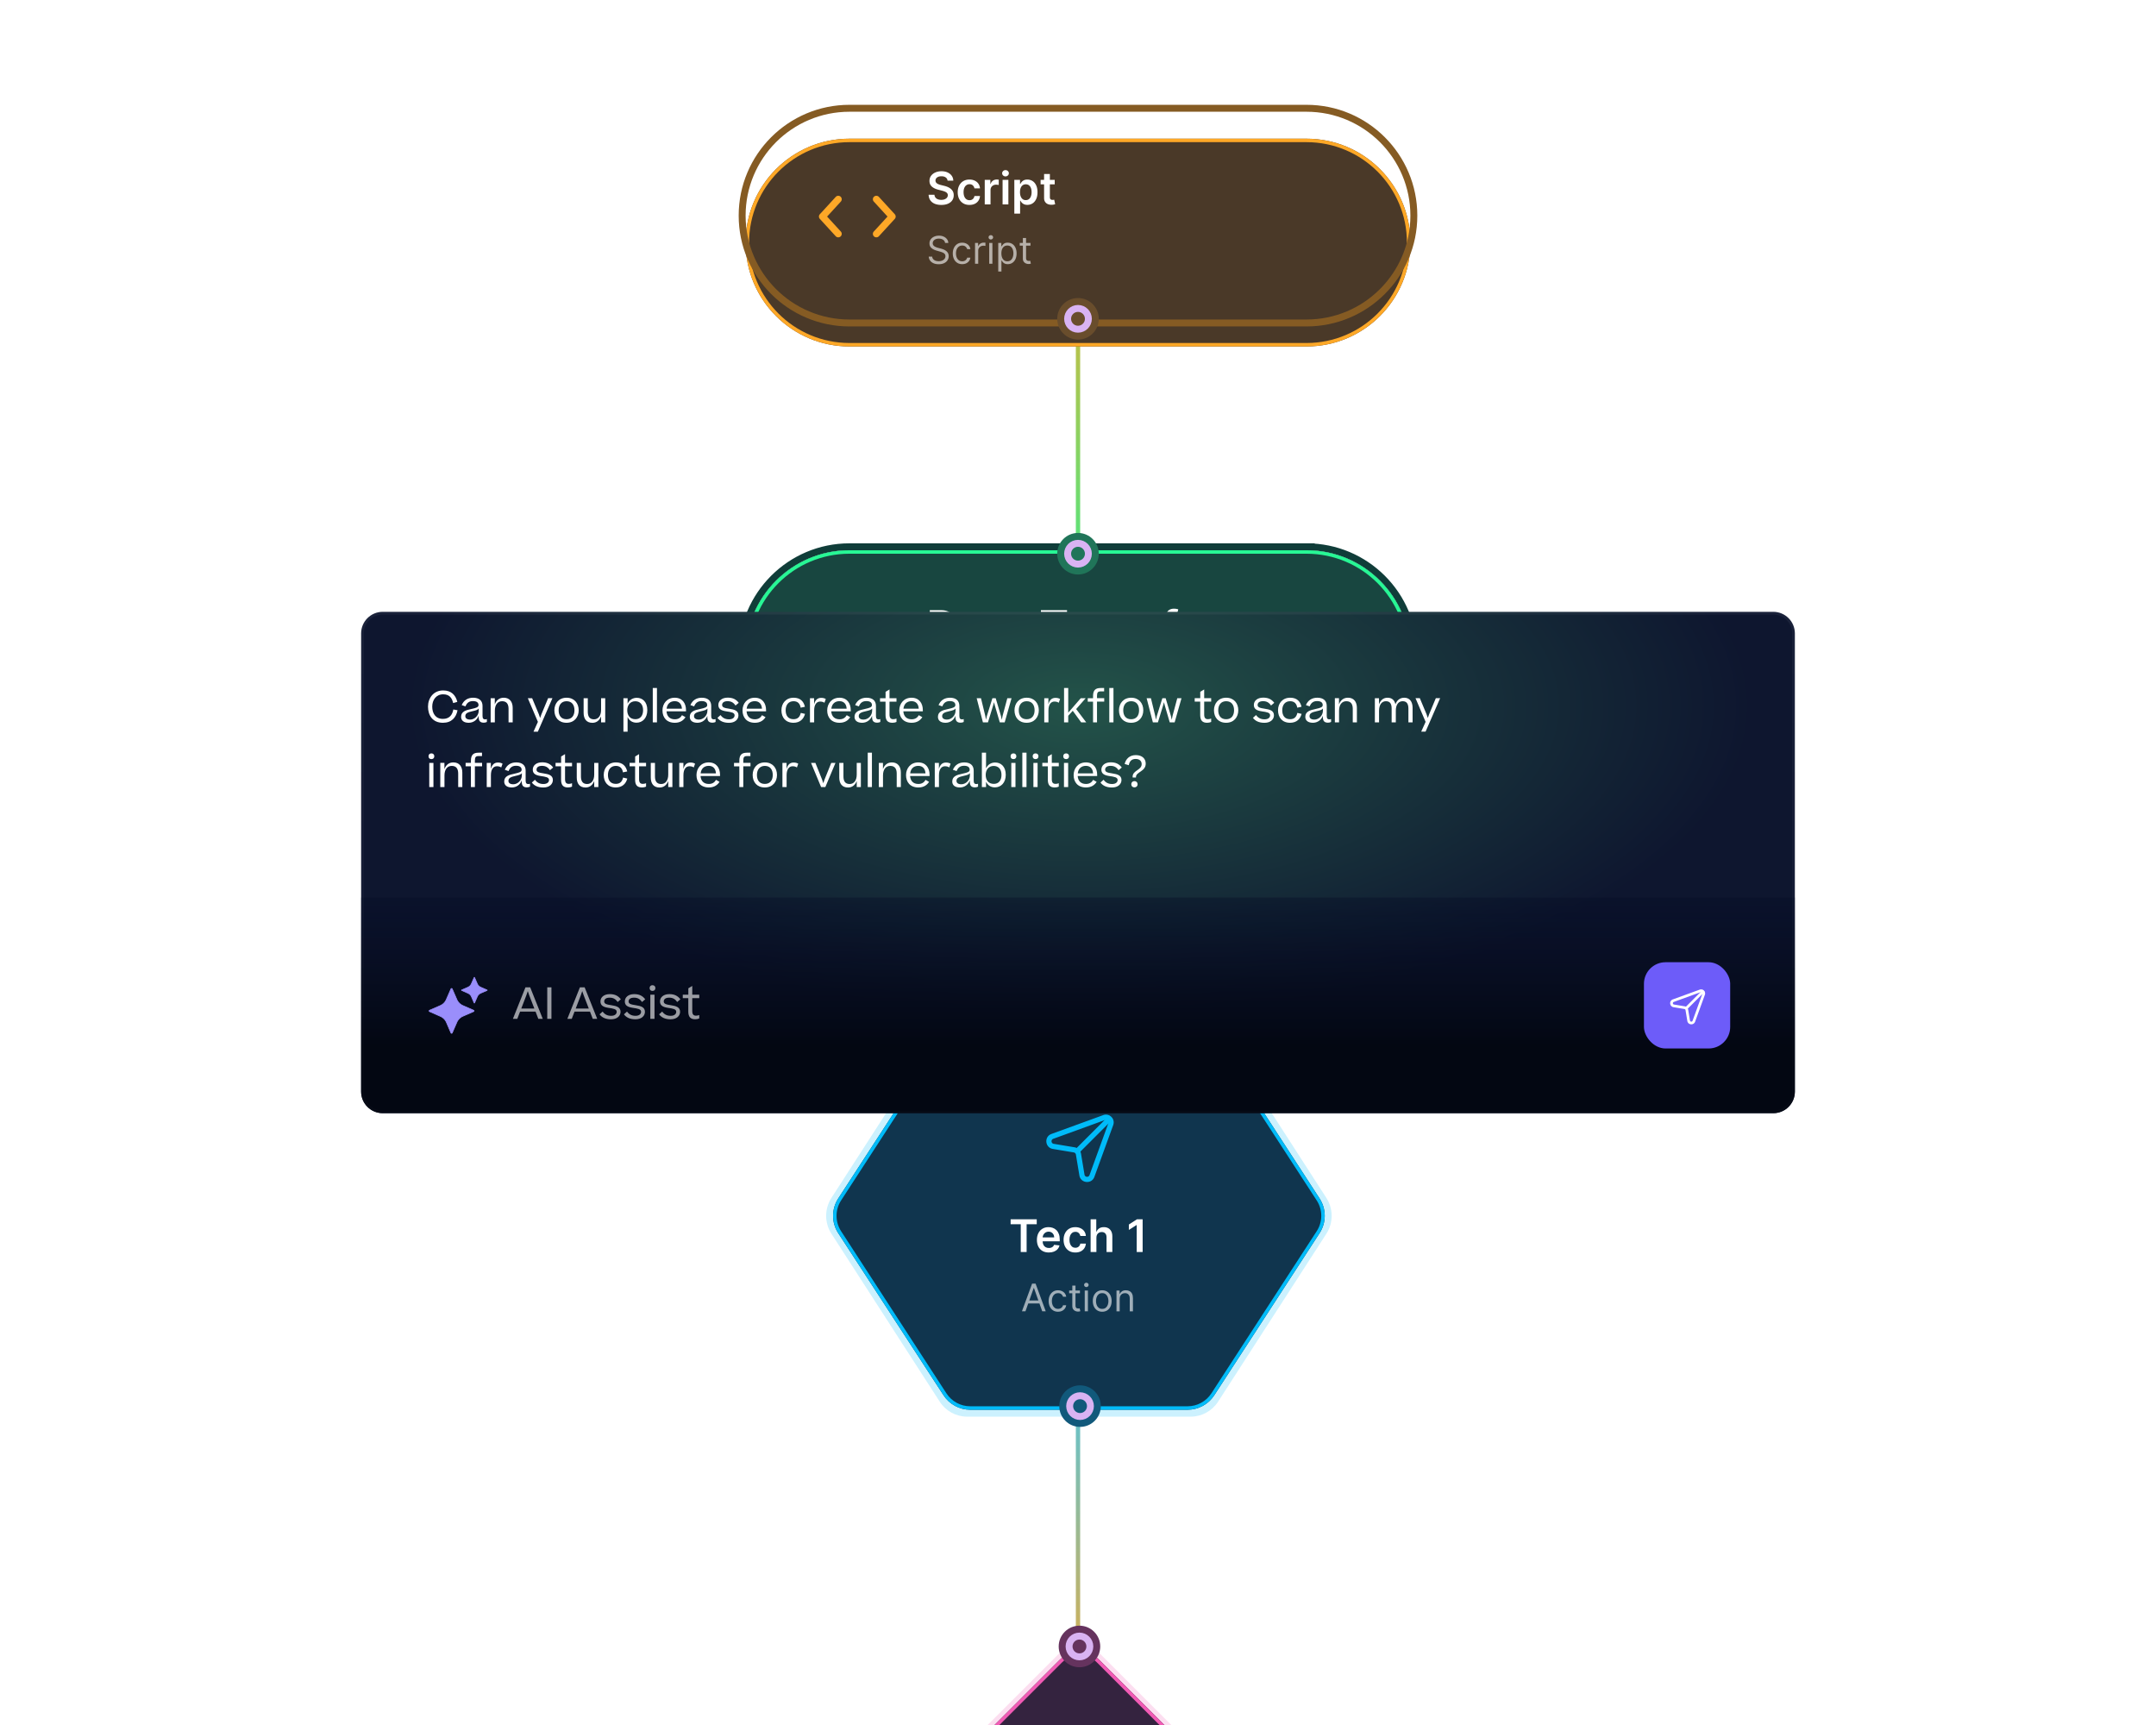 <?xml version="1.0" encoding="UTF-8"?> <svg xmlns="http://www.w3.org/2000/svg" width="800" height="640" viewBox="0 0 800 640" fill="none"><g clip-path="url(#clip0_1_1571)"><path d="M400 68v610" stroke="url(#paint0_linear_1_1571)" stroke-width="1.599"></path><g filter="url(#filter1_d_1_1571)"><path d="M276.665 80c0-21.286 17.256-38.542 38.542-38.542h169.586c21.286 0 38.542 17.256 38.542 38.542 0 21.286-17.256 38.542-38.542 38.542H315.207c-21.286 0-38.542-17.256-38.542-38.542Z" fill="#4A3928"></path><path d="M315.207 42.1h169.586c20.931 0 37.899 16.968 37.899 37.9 0 20.931-16.968 37.9-37.899 37.9H315.207c-20.931 0-37.899-16.969-37.899-37.9 0-20.931 16.968-37.899 37.899-37.9Z" stroke="#FEA827" stroke-width="1.285"></path></g><path d="M484.793 40.173c21.996 0 39.827 17.831 39.827 39.827 0 21.995-17.831 39.827-39.827 39.827H315.207c-21.996 0-39.827-17.832-39.827-39.827 0-21.996 17.831-39.827 39.827-39.827h169.586Z" stroke="#855B23" stroke-width="2.57"></path><g filter="url(#filter2_d_1_1571)"><path d="M310.099 73.056c.479-.523 1.291-.559 1.814-.08.523.479.559 1.292.08 1.815l-5.09 5.555 5.09 5.558c.479.523.443 1.335-.08 1.815-.523.479-1.336.444-1.815-.079l-5.884-6.425a1.284 1.284 0 0 1 0-1.735l5.885-6.423Zm14.211-.08c.523-.479 1.336-.443 1.815.08l5.884 6.423c.45.491.45 1.244 0 1.735l-5.884 6.425c-.479.523-1.292.558-1.815.079-.523-.479-.559-1.291-.08-1.815l5.089-5.558-5.089-5.555c-.479-.523-.444-1.336.08-1.815Z" fill="#FEA827"></path></g><path d="M351.606 67.04c-.056-.518-.289-.921-.7-1.21-.407-.289-.937-.433-1.59-.433-.458 0-.852.069-1.18.208-.328.138-.579.326-.753.564-.174.237-.263.508-.267.812 0 .253.057.472.172.658.119.186.279.344.48.474.202.127.425.233.671.32.245.087.492.16.741.219l1.139.285c.458.107.899.251 1.322.433.427.182.809.411 1.145.688.34.277.609.611.807 1.002.197.392.296.85.296 1.376 0 .712-.182 1.338-.545 1.88-.364.538-.89.959-1.578 1.263-.684.3-1.513.451-2.485.451-.945 0-1.766-.146-2.462-.439-.691-.293-1.233-.72-1.625-1.281-.387-.561-.597-1.246-.628-2.052h2.164c.032.423.163.775.392 1.056.229.281.528.49.896.629.371.138.786.208 1.245.208.478 0 .898-.071 1.257-.214.364-.146.649-.348.854-.605.206-.261.311-.565.315-.913-.004-.316-.097-.577-.279-.783-.182-.209-.437-.384-.765-.522-.324-.142-.704-.269-1.139-.38l-1.382-.356c-1-.257-1.791-.646-2.372-1.168-.577-.526-.866-1.224-.866-2.094 0-.716.194-1.342.581-1.88.392-.538.923-.955 1.596-1.251.672-.3 1.433-.451 2.283-.451.862 0 1.617.15 2.266.451.652.296 1.164.71 1.536 1.24.371.526.563 1.131.575 1.815h-2.117Zm8.124 8.985c-.91 0-1.691-.2-2.343-.599-.648-.399-1.149-.951-1.501-1.655-.348-.708-.522-1.522-.522-2.444 0-.925.178-1.742.534-2.45.356-.712.858-1.265 1.507-1.661.652-.399 1.423-.599 2.313-.599.739 0 1.394.136 1.963.409.573.269 1.03.65 1.37 1.145.34.49.534 1.064.581 1.72h-2.052c-.083-.439-.281-.805-.593-1.097-.308-.297-.722-.445-1.24-.445-.438 0-.824.119-1.156.356-.332.233-.591.569-.777 1.008-.182.439-.273.965-.273 1.578 0 .621.091 1.155.273 1.601.182.443.437.785.765 1.026.332.237.722.356 1.168.356.317 0 .6-.059.849-.178.253-.123.464-.298.634-.528.17-.229.287-.508.35-.836h2.052c-.051.644-.241 1.216-.569 1.714-.328.494-.775.882-1.341 1.163-.565.277-1.229.415-1.992.415Zm5.665-.178v-9.11h2.082v1.518h.095c.166-.526.451-.931.854-1.216.407-.289.872-.433 1.394-.433.118 0 .251.006.397.018.15.008.275.022.374.042v1.975c-.091-.032-.235-.059-.433-.083a3.99 3.99 0 0 0-.564-.042c-.391 0-.743.085-1.055.255-.309.166-.552.397-.73.694-.178.296-.267.639-.267 1.026v5.356h-2.147Zm6.622 0v-9.11h2.147v9.11h-2.147Zm1.08-10.403c-.34 0-.633-.113-.878-.338-.245-.229-.368-.504-.368-.824 0-.324.123-.599.368-.824.245-.229.538-.344.878-.344.344 0 .636.115.877.344.246.225.368.5.368.824 0 .32-.122.595-.368.824-.241.225-.533.338-.877.338Zm3.275 13.819V66.737h2.111v1.506h.125c.111-.221.267-.457.469-.706.201-.253.474-.469.818-.646.344-.182.783-.273 1.317-.273.703 0 1.338.18 1.903.54.57.356 1.021.884 1.353 1.584.336.696.504 1.55.504 2.562 0 1-.164 1.851-.492 2.55-.329.7-.775 1.234-1.341 1.601-.565.368-1.206.551-1.921.551-.522 0-.955-.087-1.299-.261-.344-.174-.621-.384-.831-.629-.205-.249-.365-.484-.48-.706h-.089v4.852h-2.147Zm2.105-7.971c0 .589.084 1.105.25 1.548.17.443.413.789.729 1.038.32.245.708.368 1.163.368.474 0 .871-.127 1.192-.38.32-.257.561-.607.723-1.05.166-.447.249-.955.249-1.524 0-.565-.081-1.067-.243-1.506-.162-.439-.403-.783-.723-1.032-.321-.249-.72-.374-1.198-.374-.459 0-.849.121-1.169.362-.32.241-.563.579-.729 1.014-.162.435-.244.947-.244 1.536Zm12.883-4.555v1.661h-5.238v-1.661h5.238Zm-3.945-2.183h2.147v8.553c0 .289.044.51.131.664.091.15.21.253.356.308.146.055.308.083.486.083.135 0 .257-.01.368-.03.115-.02.202-.038.261-.053l.362 1.678c-.115.04-.279.083-.493.131-.209.048-.466.075-.771.083-.537.016-1.022-.065-1.453-.243-.431-.182-.773-.463-1.026-.842-.249-.38-.372-.854-.368-1.423v-8.908Z" fill="#fff"></path><path d="M350.672 90.139c-.06-.509-.305-.903-.733-1.184-.428-.281-.953-.421-1.576-.421-.455 0-.853.074-1.194.221-.338.147-.602.35-.793.607-.187.258-.281.55-.281.878 0 .274.065.51.196.708.134.194.304.356.512.487.207.127.424.233.652.316.227.08.437.146.627.196l1.044.281c.268.07.566.167.893.291.332.124.648.293.949.507.304.211.555.482.753.813.197.331.296.738.296 1.22 0 .555-.146 1.057-.437 1.506-.288.448-.709.805-1.264 1.069-.553.264-1.223.397-2.013.397-.736 0-1.373-.119-1.912-.356-.535-.238-.957-.569-1.265-.994-.304-.425-.476-.918-.517-1.48h1.285c.034.388.164.709.392.964.231.251.522.438.873.562.355.12.736.181 1.144.181.475 0 .902-.077 1.28-.231.378-.157.677-.375.898-.652.221-.281.331-.609.331-.984 0-.341-.095-.619-.286-.833-.19-.214-.441-.388-.752-.522-.312-.134-.648-.251-1.009-.351l-1.265-.361c-.803-.231-1.438-.56-1.907-.989-.468-.428-.702-.989-.702-1.681 0-.576.155-1.077.466-1.506.315-.432.736-.766 1.265-1.004.532-.241 1.126-.361 1.781-.361.663 0 1.252.119 1.767.356.515.234.923.555 1.225.964.304.408.465.872.481 1.39h-1.204Zm6.362 7.869c-.723 0-1.345-.171-1.867-.512-.522-.341-.923-.811-1.204-1.41-.281-.599-.422-1.283-.422-2.053 0-.783.144-1.474.432-2.073.291-.602.696-1.072 1.214-1.41.522-.341 1.131-.512 1.827-.512.542 0 1.03.1 1.465.301.435.201.792.482 1.069.843.278.361.45.783.517 1.265h-1.184c-.09-.351-.291-.662-.602-.933-.308-.274-.723-.411-1.245-.411-.462 0-.866.12-1.214.361-.345.237-.614.574-.808 1.009-.191.432-.286.938-.286 1.521 0 .596.093 1.114.281 1.556.19.442.458.785.803 1.029.347.244.756.366 1.224.366.308 0 .587-.054.838-.161.251-.107.464-.261.638-.462.173-.201.297-.442.371-.723h1.184c-.067.455-.232.865-.497 1.23-.261.361-.607.649-1.038.863-.429.211-.927.316-1.496.316Zm4.763-.161V90.139h1.144v1.164h.08c.141-.381.395-.691.763-.928.368-.237.783-.356 1.245-.356.087 0 .195.002.326.005.13.003.229.008.296.015v1.204c-.04-.01-.132-.025-.276-.045a2.729 2.729 0 0 0-.447-.035c-.375 0-.709.079-1.004.236-.291.154-.521.368-.692.642-.167.271-.251.581-.251.928v4.878h-1.184Zm5.258 0V90.139h1.184v7.708h-1.184Zm.602-8.993c-.231 0-.43-.079-.597-.236-.164-.157-.246-.346-.246-.567 0-.221.082-.41.246-.567.167-.157.366-.236.597-.236.231 0 .428.079.592.236.167.157.251.346.251.567 0 .221-.084.41-.251.567-.164.157-.361.236-.592.236Zm2.751 11.884V90.139h1.145v1.224h.14c.087-.134.208-.304.361-.512.158-.211.382-.398.673-.562.294-.167.693-.251 1.194-.251.649 0 1.222.162 1.717.487.495.325.881.785 1.159 1.38.278.596.416 1.298.416 2.108 0 .816-.138 1.524-.416 2.123-.278.596-.662 1.057-1.154 1.385-.492.325-1.059.487-1.702.487-.495 0-.891-.082-1.189-.246-.298-.167-.527-.356-.687-.567-.161-.214-.285-.391-.372-.532h-.1v4.075h-1.185Zm1.165-6.745c0 .582.085 1.096.256 1.541.17.442.42.788.747 1.039.328.248.73.371 1.205.371.495 0 .908-.131 1.239-.392.335-.264.586-.619.753-1.064.171-.448.256-.947.256-1.496 0-.542-.084-1.03-.251-1.465-.164-.438-.413-.785-.748-1.039-.331-.258-.747-.387-1.249-.387-.482 0-.887.122-1.215.366-.328.241-.575.579-.742 1.014-.168.432-.251.935-.251 1.511Zm10.8-3.854v1.004h-3.995V90.139h3.995Zm-2.831-1.847h1.184v7.347c0 .335.049.586.146.753.1.164.228.274.381.331.158.053.323.08.497.08.131 0 .238-.007.321-.02l.201-.04.241 1.064c-.08.03-.192.06-.336.09-.144.034-.326.05-.547.05-.335 0-.663-.072-.984-.216-.318-.144-.582-.363-.793-.657-.207-.294-.311-.666-.311-1.114v-7.668Z" fill="#fff" fill-opacity=".6"></path><path d="M407.708 118.285c0 4.257-3.451 7.708-7.708 7.708s-7.708-3.451-7.708-7.708 3.451-7.709 7.708-7.709 7.708 3.452 7.708 7.709Z" fill="#694D2C"></path><circle cx="400" cy="118.285" r="3.854" stroke="#D9B3F3" stroke-width="2.57"></circle><path d="M484.793 202.867c21.996 0 39.827 17.831 39.827 39.827s-17.831 39.827-39.827 39.827H315.207c-21.996 0-39.827-17.831-39.827-39.827s17.831-39.827 39.827-39.827h169.586Z" stroke="#103D39" stroke-width="2.57"></path><g filter="url(#filter3_d_1_1571)"><path d="M276.665 242.694c0-21.286 17.256-38.542 38.542-38.542h169.586c21.286 0 38.542 17.256 38.542 38.542 0 21.287-17.256 38.542-38.542 38.542H315.207c-21.286 0-38.542-17.255-38.542-38.542Z" fill="#184640"></path><path d="M315.207 204.795h169.586c20.931 0 37.899 16.968 37.899 37.899 0 20.932-16.968 37.9-37.899 37.9H315.207c-20.931 0-37.899-16.968-37.899-37.9 0-20.931 16.968-37.899 37.899-37.899Z" stroke="#27F795" stroke-width="1.285"></path></g><g filter="url(#filter4_d_1_1571)" fill-rule="evenodd" clip-rule="evenodd" fill="#27F795"><path d="M306.549 247.707c.532 0 .964.431.964.963v1.927c0 1.597 1.294 2.891 2.89 2.891h1.927c.532 0 .964.431.964.964 0 .532-.432.963-.964.963h-1.927c-2.661 0-4.818-2.157-4.818-4.818v-1.927c0-.532.432-.963.964-.963ZM310.403 232.29c-1.596 0-2.89 1.294-2.89 2.891v1.927c0 .532-.432.963-.964.963s-.964-.431-.964-.963v-1.927c0-2.661 2.157-4.818 4.818-4.818h1.927c.532 0 .964.431.964.963 0 .533-.432.964-.964.964h-1.927ZM322.929 231.326c0-.532.432-.963.964-.963h1.927c2.661 0 4.818 2.157 4.818 4.818v1.927c0 .532-.432.963-.964.963a.963.963 0 0 1-.963-.963v-1.927c0-1.597-1.294-2.891-2.891-2.891h-1.927c-.532 0-.964-.431-.964-.964ZM329.674 247.707c.532 0 .964.431.964.963v1.927c0 2.661-2.157 4.818-4.818 4.818h-1.927c-.532 0-.964-.431-.964-.963 0-.533.432-.964.964-.964h1.927c1.597 0 2.891-1.294 2.891-2.891v-1.927c0-.532.431-.963.963-.963ZM310.724 248.028c0-.532.432-.964.964-.964h12.847c.533 0 .964.432.964.964s-.431.964-.964.964h-12.847c-.532 0-.964-.432-.964-.964ZM313.294 242.889c0-.532.431-.964.963-.964h7.709c.532 0 .963.432.963.964s-.431.964-.963.964h-7.709c-.532 0-.963-.432-.963-.964ZM310.724 237.75c0-.532.432-.964.964-.964h12.847c.533 0 .964.432.964.964s-.431.964-.964.964h-12.847c-.532 0-.964-.432-.964-.964Z"></path></g><path d="M349.121 238.542h-4.116v-12.147h4.199c1.206 0 2.242.243 3.108.73.869.482 1.538 1.176 2.004 2.081.467.906.7 1.989.7 3.251 0 1.265-.235 2.352-.706 3.262-.466.909-1.14 1.607-2.022 2.093-.878.487-1.934.73-3.167.73Zm-1.916-1.904h1.809c.846 0 1.552-.154 2.117-.463.566-.312.991-.777 1.275-1.393.285-.621.427-1.396.427-2.325 0-.93-.142-1.701-.427-2.314-.284-.616-.705-1.077-1.263-1.381-.553-.309-1.241-.463-2.064-.463h-1.874v8.339Zm12.428 2.088c-.577 0-1.097-.103-1.56-.309-.458-.209-.822-.518-1.091-.925-.265-.407-.397-.909-.397-1.506 0-.515.095-.94.284-1.276.19-.336.449-.605.777-.806.329-.202.698-.354 1.11-.457.415-.107.844-.184 1.287-.231.533-.056.966-.105 1.298-.149.333-.047.574-.118.724-.213.154-.099.231-.251.231-.457v-.035c0-.447-.132-.793-.397-1.038s-.647-.368-1.145-.368c-.526 0-.943.115-1.251.344-.305.229-.51.5-.617.813l-2.005-.285c.158-.554.419-1.016.783-1.388.364-.376.809-.656 1.335-.842.526-.19 1.107-.285 1.743-.285.439 0 .876.052 1.311.154.435.103.832.273 1.192.51.36.234.649.552.866.955.222.404.332.908.332 1.513v6.097h-2.064v-1.252h-.071c-.13.253-.314.491-.551.712-.234.217-.528.393-.884.528-.352.13-.765.196-1.24.196Zm.558-1.578c.431 0 .804-.085 1.121-.255.316-.174.559-.403.729-.688.174-.285.261-.595.261-.931V234.2c-.067.056-.182.107-.344.154-.158.048-.336.089-.534.125a15.89 15.89 0 0 1-.587.095c-.193.028-.361.051-.504.071-.32.044-.607.115-.86.214-.253.098-.453.237-.599.415-.146.174-.219.399-.219.676 0 .395.144.694.433.895.288.202.656.303 1.103.303Zm10.96-7.716v1.66h-5.237v-1.66h5.237Zm-3.944-2.183h2.147v8.553c0 .288.044.51.131.664.091.15.209.253.356.308.146.056.308.083.486.083.134 0 .257-.01.368-.029.114-.02.201-.038.261-.054l.361 1.679c-.114.039-.278.083-.492.13-.21.048-.467.075-.771.083-.538.016-1.022-.065-1.453-.243-.431-.182-.773-.462-1.026-.842-.249-.38-.372-.854-.368-1.424v-8.908Zm8.361 11.477c-.577 0-1.097-.103-1.56-.309-.458-.209-.822-.518-1.091-.925-.265-.407-.397-.909-.397-1.506 0-.515.095-.94.285-1.276.189-.336.448-.605.776-.806.329-.202.698-.354 1.11-.457.415-.107.844-.184 1.287-.231.533-.056.966-.105 1.298-.149.333-.047.574-.118.724-.213.154-.099.231-.251.231-.457v-.035c0-.447-.132-.793-.397-1.038s-.647-.368-1.145-.368c-.526 0-.943.115-1.251.344-.305.229-.51.5-.617.813l-2.005-.285c.159-.554.419-1.016.783-1.388.364-.376.809-.656 1.335-.842.526-.19 1.107-.285 1.743-.285.439 0 .876.052 1.311.154.435.103.832.273 1.192.51.36.234.649.552.866.955.222.404.332.908.332 1.513v6.097h-2.064v-1.252h-.071c-.13.253-.314.491-.551.712-.234.217-.528.393-.884.528-.352.13-.765.196-1.24.196Zm.558-1.578c.431 0 .804-.085 1.121-.255.316-.174.559-.403.729-.688.174-.285.261-.595.261-.931V234.2c-.067.056-.182.107-.344.154-.158.048-.336.089-.534.125a15.89 15.89 0 0 1-.587.095c-.193.028-.361.051-.504.071-.32.044-.607.115-.86.214-.253.098-.453.237-.599.415-.146.174-.219.399-.219.676 0 .395.144.694.433.895.288.202.656.303 1.103.303Zm10.115-8.908v-1.845h9.691v1.845h-3.754v10.302h-2.183V228.24h-3.754Zm10.519 10.302v-9.11h2.081v1.518h.095c.166-.526.451-.931.854-1.216.408-.288.872-.433 1.394-.433.119 0 .251.006.398.018.15.008.274.022.373.042v1.975c-.091-.032-.235-.06-.433-.083a3.924 3.924 0 0 0-.563-.042c-.392 0-.744.085-1.056.255-.308.166-.551.397-.729.694-.178.297-.267.639-.267 1.026v5.356h-2.147Zm9.08.184c-.577 0-1.097-.103-1.56-.309-.459-.209-.822-.518-1.091-.925-.265-.407-.398-.909-.398-1.506 0-.515.095-.94.285-1.276.19-.336.449-.605.777-.806.328-.202.698-.354 1.109-.457.415-.107.844-.184 1.287-.231.534-.056.967-.105 1.299-.149.332-.047.573-.118.724-.213.154-.099.231-.251.231-.457v-.035c0-.447-.132-.793-.397-1.038s-.647-.368-1.145-.368c-.526 0-.943.115-1.251.344-.305.229-.511.5-.617.813l-2.005-.285c.158-.554.419-1.016.783-1.388.364-.376.809-.656 1.334-.842.526-.19 1.108-.285 1.744-.285.439 0 .876.052 1.311.154.435.103.832.273 1.192.51.36.234.648.552.866.955.221.404.332.908.332 1.513v6.097h-2.064v-1.252h-.071c-.131.253-.314.491-.552.712-.233.217-.528.393-.883.528-.352.13-.766.196-1.24.196Zm.558-1.578c.43 0 .804-.085 1.12-.255.317-.174.56-.403.73-.688.174-.285.261-.595.261-.931V234.2c-.067.056-.182.107-.344.154-.158.048-.336.089-.534.125-.198.036-.393.067-.587.095-.194.028-.362.051-.504.071-.32.044-.607.115-.86.214-.253.098-.453.237-.599.415-.146.174-.22.399-.22.676 0 .395.145.694.433.895.289.202.657.303 1.104.303Zm8.558-3.944v5.338h-2.147v-9.11h2.052v1.548h.107c.209-.51.543-.916 1.002-1.216.463-.301 1.034-.451 1.714-.451.629 0 1.176.135 1.643.403.471.269.834.659 1.091 1.169.261.51.39 1.129.386 1.856v5.801h-2.147v-5.469c0-.609-.158-1.085-.475-1.429-.312-.344-.745-.516-1.299-.516-.375 0-.709.083-1.002.249-.289.162-.516.398-.682.706-.162.308-.243.682-.243 1.121Zm15.231-1.364-1.958.213c-.055-.197-.152-.383-.29-.557-.135-.174-.317-.315-.546-.421-.229-.107-.51-.16-.842-.16-.447 0-.822.096-1.127.29-.3.194-.449.445-.445.753-.004.265.093.481.291.647.202.166.534.302.996.409l1.554.332c.862.186 1.503.481 1.922.884.423.403.636.931.64 1.584-.004.573-.172 1.079-.504 1.518-.328.435-.785.775-1.37 1.02-.585.245-1.257.368-2.016.368-1.115 0-2.013-.234-2.693-.7-.68-.471-1.085-1.125-1.216-1.963l2.094-.202c.095.411.296.722.605.931.308.21.709.315 1.204.315.51 0 .919-.105 1.227-.315.313-.209.469-.468.469-.777 0-.261-.101-.476-.303-.646-.197-.17-.506-.301-.925-.392l-1.554-.326c-.873-.182-1.52-.488-1.939-.919-.419-.435-.627-.985-.623-1.649-.004-.561.148-1.048.457-1.459.312-.415.745-.735 1.299-.961.557-.229 1.2-.344 1.927-.344 1.068 0 1.908.228 2.521.682.617.455.998 1.07 1.145 1.845Zm6.58-2.408v1.66h-5.385v-1.66h5.385Zm-4.039 9.11v-9.97c0-.613.127-1.123.38-1.53.257-.408.601-.712 1.032-.914.431-.201.909-.302 1.435-.302.372 0 .702.029.99.089.289.059.503.112.641.16l-.427 1.661c-.091-.028-.206-.056-.344-.084-.138-.031-.293-.047-.463-.047-.399 0-.682.097-.848.291-.162.189-.243.462-.243.818v9.828h-2.153Zm9.352.178c-.89 0-1.661-.196-2.313-.587-.653-.392-1.159-.94-1.519-1.643-.356-.704-.533-1.527-.533-2.468 0-.941.177-1.765.533-2.473.36-.708.866-1.257 1.519-1.649.652-.391 1.423-.587 2.313-.587.889 0 1.66.196 2.313.587.652.392 1.156.941 1.512 1.649.36.708.54 1.532.54 2.473 0 .941-.18 1.764-.54 2.468-.356.703-.86 1.251-1.512 1.643-.653.391-1.424.587-2.313.587Zm.012-1.72c.482 0 .885-.133 1.209-.398.325-.269.566-.628.724-1.079.162-.451.243-.953.243-1.507 0-.557-.081-1.061-.243-1.512-.158-.455-.399-.816-.724-1.085-.324-.269-.727-.404-1.209-.404-.495 0-.906.135-1.234.404-.324.269-.567.63-.73 1.085-.158.451-.237.955-.237 1.512 0 .554.079 1.056.237 1.507.163.451.406.81.73 1.079.328.265.739.398 1.234.398Zm6.175 1.542v-9.11h2.082v1.518h.095c.166-.526.451-.931.854-1.216.407-.288.872-.433 1.394-.433.118 0 .251.006.397.018.15.008.275.022.374.042v1.975c-.091-.032-.236-.06-.433-.083a3.948 3.948 0 0 0-.564-.042c-.391 0-.743.085-1.055.255-.309.166-.552.397-.73.694-.178.297-.267.639-.267 1.026v5.356h-2.147Zm6.622 0v-9.11h2.052v1.548h.107c.19-.522.504-.929.943-1.222.439-.297.963-.445 1.572-.445.617 0 1.136.15 1.56.451.427.296.727.702.901 1.216h.095c.202-.506.542-.91 1.02-1.21.482-.305 1.054-.457 1.714-.457.838 0 1.522.265 2.052.795s.795 1.303.795 2.319v6.115h-2.153v-5.783c0-.565-.15-.979-.451-1.24-.3-.264-.668-.397-1.103-.397-.518 0-.923.162-1.216.486-.288.321-.433.738-.433 1.252v5.682h-2.105v-5.872c0-.47-.142-.846-.427-1.127-.281-.281-.649-.421-1.103-.421-.309 0-.589.079-.843.237-.253.155-.454.374-.604.659-.151.28-.226.609-.226.984v5.54h-2.147Zm17.611.184c-.578 0-1.098-.103-1.56-.309-.459-.209-.823-.518-1.091-.925-.265-.407-.398-.909-.398-1.506 0-.515.095-.94.285-1.276.19-.336.449-.605.777-.806.328-.202.698-.354 1.109-.457.415-.107.844-.184 1.287-.231.534-.056.967-.105 1.299-.149.332-.047.573-.118.723-.213.155-.099.232-.251.232-.457v-.035c0-.447-.133-.793-.398-1.038s-.646-.368-1.144-.368c-.526 0-.943.115-1.252.344-.304.229-.51.5-.617.813l-2.004-.285c.158-.554.419-1.016.783-1.388.363-.376.808-.656 1.334-.842.526-.19 1.107-.285 1.744-.285.439 0 .876.052 1.31.154.435.103.833.273 1.193.51.359.234.648.552.866.955.221.404.332.908.332 1.513v6.097h-2.064v-1.252h-.071c-.131.253-.315.491-.552.712-.233.217-.528.393-.884.528-.352.13-.765.196-1.239.196Zm.557-1.578c.431 0 .805-.085 1.121-.255.316-.174.56-.403.73-.688.174-.285.261-.595.261-.931V234.2c-.068.056-.182.107-.344.154-.159.048-.336.089-.534.125-.198.036-.394.067-.587.095-.194.028-.362.051-.504.071-.321.044-.607.115-.86.214-.254.098-.453.237-.6.415-.146.174-.219.399-.219.676 0 .395.144.694.433.895.289.202.656.303 1.103.303Zm10.961-7.716v1.66h-5.237v-1.66h5.237Zm-3.945-2.183h2.148v8.553c0 .288.043.51.13.664.091.15.21.253.356.308.146.056.308.083.486.083.135 0 .257-.01.368-.029.115-.02.202-.038.261-.054l.362 1.679c-.115.039-.279.083-.493.13-.209.048-.466.075-.771.083-.537.016-1.022-.065-1.453-.243-.431-.182-.773-.462-1.026-.842-.249-.38-.371-.854-.368-1.424v-8.908Zm7.098 11.423c-.359 0-.668-.126-.925-.379s-.383-.562-.379-.926c-.004-.355.122-.66.379-.913s.566-.38.925-.38c.348 0 .651.127.908.38.261.253.393.558.397.913-.004.242-.067.461-.19.659-.118.197-.276.356-.474.474-.194.115-.407.172-.641.172Zm4.312 0c-.36 0-.668-.126-.925-.379s-.384-.562-.38-.926c-.004-.355.123-.66.38-.913s.565-.38.925-.38c.348 0 .651.127.908.38.261.253.393.558.397.913-.004.242-.067.461-.19.659-.118.197-.277.356-.474.474-.194.115-.408.172-.641.172Zm4.306 0c-.36 0-.668-.126-.925-.379s-.384-.562-.38-.926c-.004-.355.123-.66.38-.913s.565-.38.925-.38c.348 0 .651.127.908.38.26.253.393.558.397.913-.004.242-.067.461-.19.659a1.37 1.37 0 0 1-.474.474c-.194.115-.408.172-.641.172Z" fill="#fff"></path><path d="M348.223 260.237h-3.172v-10.278h3.312c.997 0 1.85.205 2.56.617.709.408 1.253.995 1.631 1.761.378.763.567 1.677.567 2.741 0 1.07-.191 1.992-.572 2.765-.382.769-.937 1.361-1.666 1.776-.73.412-1.616.618-2.66.618Zm-1.927-1.105h1.847c.849 0 1.554-.163 2.112-.491.559-.328.976-.795 1.25-1.4.274-.606.411-1.327.411-2.163 0-.83-.135-1.544-.406-2.143-.271-.603-.676-1.064-1.215-1.385-.538-.325-1.209-.487-2.012-.487h-1.987v8.069Zm11.02 1.285c-.488 0-.931-.092-1.33-.276-.398-.187-.714-.456-.948-.808-.234-.354-.351-.783-.351-1.284 0-.442.087-.8.261-1.074.174-.278.406-.496.697-.653.291-.157.612-.274.964-.351.354-.08.711-.144 1.069-.191.468-.06.848-.105 1.139-.135.294-.034.508-.089.642-.166.137-.077.206-.211.206-.401v-.041c0-.495-.135-.88-.406-1.154-.268-.274-.675-.411-1.22-.411-.565 0-1.009.123-1.33.371-.321.248-.547.512-.677.793l-1.125-.402c.201-.468.469-.833.803-1.094.338-.264.706-.448 1.105-.552.401-.107.796-.16 1.184-.16.247 0 .532.03.853.09.325.057.637.176.938.356.305.181.558.454.758.818.201.365.301.854.301 1.466v5.079h-1.184v-1.044h-.06c-.081.167-.214.346-.402.537-.187.19-.436.353-.747.486-.312.134-.691.201-1.14.201Zm.181-1.064c.468 0 .863-.092 1.184-.276.325-.184.569-.421.733-.712.167-.291.251-.598.251-.919v-1.084c-.05.061-.161.116-.331.166-.167.047-.362.089-.582.125-.218.034-.43.064-.638.091-.204.023-.369.043-.497.06-.307.04-.595.105-.863.196-.264.087-.478.219-.642.396-.161.174-.241.412-.241.713 0 .411.152.722.457.933.308.208.697.311 1.169.311Zm8.866-6.825v1.004h-3.994v-1.004h3.994Zm-2.83-1.847h1.184v7.347c0 .335.049.586.146.753.1.164.227.275.381.331.158.054.323.081.497.081.131 0 .238-.007.321-.02.084-.017.151-.03.201-.041l.241 1.064c-.08.031-.192.061-.336.091-.144.033-.326.05-.547.05-.335 0-.663-.072-.984-.216-.318-.144-.582-.363-.793-.657-.207-.295-.311-.666-.311-1.114v-7.669Zm6.88 9.736c-.488 0-.931-.092-1.329-.276-.399-.187-.715-.456-.949-.808-.234-.354-.351-.783-.351-1.284 0-.442.087-.8.261-1.074.174-.278.406-.496.697-.653.291-.157.613-.274.964-.351.354-.08.711-.144 1.069-.191.468-.06.848-.105 1.139-.135.294-.034.508-.089.642-.166.137-.077.206-.211.206-.401v-.041c0-.495-.135-.88-.406-1.154-.268-.274-.675-.411-1.22-.411-.565 0-1.009.123-1.33.371-.321.248-.547.512-.677.793l-1.124-.402c.2-.468.468-.833.802-1.094.338-.264.706-.448 1.105-.552.401-.107.796-.16 1.184-.16.248 0 .532.03.853.09.325.057.637.176.939.356.304.181.557.454.757.818.201.365.301.854.301 1.466v5.079h-1.184v-1.044h-.06c-.08.167-.214.346-.402.537-.187.19-.436.353-.747.486-.312.134-.691.201-1.14.201Zm.181-1.064c.468 0 .863-.092 1.184-.276.325-.184.569-.421.733-.712.167-.291.251-.598.251-.919v-1.084c-.05.061-.161.116-.331.166-.167.047-.361.089-.582.125-.218.034-.43.064-.638.091-.204.023-.369.043-.496.06-.308.04-.596.105-.864.196-.264.087-.478.219-.642.396-.161.174-.241.412-.241.713 0 .411.152.722.457.933.308.208.697.311 1.169.311Zm9.087-8.29v-1.104h7.709v1.104h-3.232v9.174h-1.245v-9.174h-3.232Zm8.669 9.174v-7.709h1.144v1.164h.08c.141-.381.395-.69.763-.928.368-.238.783-.356 1.245-.356.086 0 .195.001.326.005.13.003.229.008.296.015v1.204c-.04-.01-.132-.025-.276-.045-.141-.023-.29-.035-.447-.035-.375 0-.709.079-1.004.236-.291.154-.521.368-.692.642-.167.271-.251.581-.251.929v4.878h-1.184Zm7.526.18c-.488 0-.932-.092-1.33-.276-.398-.187-.714-.456-.948-.808-.235-.354-.352-.783-.352-1.284 0-.442.087-.8.261-1.074.174-.278.407-.496.698-.653.291-.157.612-.274.963-.351.355-.08.711-.144 1.069-.191.469-.06.849-.105 1.14-.135.294-.034.508-.089.642-.166.137-.077.206-.211.206-.401v-.041c0-.495-.136-.88-.407-1.154-.267-.274-.674-.411-1.219-.411-.566 0-1.009.123-1.33.371-.321.248-.547.512-.678.793l-1.124-.402c.201-.468.469-.833.803-1.094.338-.264.706-.448 1.104-.552.402-.107.797-.16 1.185-.16.247 0 .532.03.853.09.324.057.637.176.938.356.305.181.557.454.758.818.201.365.301.854.301 1.466v5.079h-1.184v-1.044h-.06c-.081.167-.215.346-.402.537-.187.19-.437.353-.748.486-.311.134-.691.201-1.139.201Zm.181-1.064c.468 0 .863-.092 1.184-.276.325-.184.569-.421.733-.712.167-.291.251-.598.251-.919v-1.084c-.05.061-.161.116-.331.166-.168.047-.362.089-.583.125-.217.034-.43.064-.637.091-.204.023-.37.043-.497.06-.308.04-.595.105-.863.196-.264.087-.478.219-.642.396-.161.174-.241.412-.241.713 0 .411.152.722.456.933.308.208.698.311 1.17.311Zm6.698-3.754v4.638h-1.184v-7.709h1.144v1.205h.1c.181-.392.455-.706.823-.944.369-.241.844-.361 1.426-.361.522 0 .978.107 1.37.321.391.211.696.532.913.964.218.428.326.97.326 1.626v4.898h-1.184v-4.818c0-.606-.157-1.078-.472-1.415-.314-.342-.746-.512-1.295-.512-.378 0-.715.082-1.013.246-.295.164-.527.403-.698.717-.17.315-.256.696-.256 1.144Zm12.543-1.344-1.064.301c-.067-.178-.166-.35-.296-.517-.127-.171-.301-.311-.522-.422-.221-.11-.504-.165-.848-.165-.472 0-.865.108-1.18.326-.311.214-.466.487-.466.818 0 .294.107.527.321.697.214.171.548.313 1.003.427l1.145.281c.689.167 1.202.423 1.54.768.338.341.507.781.507 1.32 0 .441-.127.836-.381 1.184-.251.348-.602.622-1.054.823-.452.201-.977.301-1.576.301-.786 0-1.437-.17-1.952-.512-.515-.341-.841-.839-.979-1.495l1.124-.281c.108.415.31.726.608.933.301.208.694.311 1.179.311.552 0 .99-.117 1.315-.351.328-.238.492-.522.492-.853 0-.268-.094-.492-.281-.673-.188-.184-.475-.321-.863-.411l-1.285-.301c-.706-.168-1.225-.427-1.556-.778-.328-.355-.492-.798-.492-1.33 0-.435.122-.82.367-1.154.247-.335.583-.597 1.008-.788.429-.191.914-.286 1.456-.286.762 0 1.361.167 1.796.502.439.334.75.776.934 1.325Zm5.356-1.727v1.004h-4.156v-1.004h4.156Zm-2.911 7.709v-8.773c0-.441.104-.809.311-1.104.208-.294.477-.515.808-.662.331-.148.681-.221 1.049-.221.291 0 .529.023.713.07.184.047.321.09.411.131l-.341 1.023c-.06-.02-.144-.045-.251-.075-.104-.03-.241-.045-.412-.045-.391 0-.674.099-.848.296-.17.197-.256.487-.256.868v8.492h-1.184Zm7.385.16c-.696 0-1.307-.165-1.832-.497-.522-.331-.93-.794-1.225-1.39-.291-.595-.436-1.291-.436-2.087 0-.803.145-1.504.436-2.103.295-.599.703-1.064 1.225-1.395.525-.332 1.136-.497 1.832-.497.696 0 1.305.165 1.826.497.526.331.934.796 1.225 1.395.294.599.442 1.3.442 2.103 0 .796-.148 1.492-.442 2.087-.291.596-.699 1.059-1.225 1.39-.521.332-1.13.497-1.826.497Zm0-1.064c.528 0 .963-.135 1.305-.406.341-.271.593-.628.757-1.069.164-.442.246-.92.246-1.435 0-.516-.082-.996-.246-1.441-.164-.445-.416-.804-.757-1.079-.342-.274-.777-.411-1.305-.411-.529 0-.964.137-1.305.411-.341.275-.594.634-.758 1.079-.164.445-.246.925-.246 1.441 0 .515.082.993.246 1.435.164.441.417.798.758 1.069.341.271.776.406 1.305.406Zm5.301.904v-7.709h1.144v1.164h.08c.141-.381.395-.69.763-.928.368-.238.783-.356 1.244-.356.087 0 .196.001.327.005.13.003.229.008.296.015v1.204c-.04-.01-.132-.025-.276-.045-.141-.023-.29-.035-.447-.035-.375 0-.709.079-1.004.236-.291.154-.522.368-.692.642-.167.271-.251.581-.251.929v4.878h-1.184Zm5.258 0v-7.709h1.144v1.205h.1c.161-.412.42-.731.778-.959.358-.231.788-.346 1.29-.346.508 0 .932.115 1.27.346.341.228.607.547.798.959h.08c.197-.399.493-.715.888-.949.395-.237.868-.356 1.42-.356.69 0 1.253.216 1.692.647.438.428.657 1.096.657 2.003v5.159h-1.184v-5.159c0-.569-.156-.976-.467-1.22-.311-.244-.678-.366-1.099-.366-.542 0-.962.164-1.26.492-.298.324-.446.736-.446 1.234v5.019h-1.205v-5.28c0-.438-.142-.791-.426-1.059-.285-.271-.651-.406-1.099-.406-.308 0-.596.082-.864.246-.264.164-.478.391-.642.682-.161.288-.241.621-.241.999v4.818h-1.184Zm14.551.18c-.489 0-.932-.092-1.33-.276-.398-.187-.714-.456-.949-.808-.234-.354-.351-.783-.351-1.284 0-.442.087-.8.261-1.074.174-.278.407-.496.698-.653.291-.157.612-.274.963-.351.355-.08.711-.144 1.069-.191.469-.06.848-.105 1.139-.135.295-.034.509-.089.643-.166.137-.077.206-.211.206-.401v-.041c0-.495-.136-.88-.407-1.154-.268-.274-.674-.411-1.219-.411-.566 0-1.009.123-1.33.371-.322.248-.547.512-.678.793l-1.124-.402c.201-.468.468-.833.803-1.094.338-.264.706-.448 1.104-.552.402-.107.796-.16 1.184-.16.248 0 .532.03.854.09.324.057.637.176.938.356.304.181.557.454.758.818.201.365.301.854.301 1.466v5.079h-1.184v-1.044h-.061c-.08.167-.214.346-.401.537-.188.19-.437.353-.748.486-.311.134-.691.201-1.139.201Zm.181-1.064c.468 0 .863-.092 1.184-.276.324-.184.569-.421.733-.712.167-.291.251-.598.251-.919v-1.084c-.051.061-.161.116-.332.166-.167.047-.361.089-.582.125-.217.034-.43.064-.637.091-.204.023-.37.043-.497.06-.308.04-.596.105-.863.196-.265.087-.479.219-.643.396-.16.174-.24.412-.24.713 0 .411.152.722.456.933.308.208.698.311 1.17.311Zm8.866-6.825v1.004h-3.995v-1.004h3.995Zm-2.83-1.847h1.184v7.347c0 .335.048.586.145.753.101.164.228.275.382.331.157.054.323.081.497.081.13 0 .237-.007.321-.02.084-.017.15-.03.201-.041l.241 1.064c-.081.031-.193.061-.337.091-.144.033-.326.05-.547.05-.334 0-.662-.072-.983-.216-.318-.144-.583-.363-.793-.657-.208-.295-.311-.666-.311-1.114v-7.669Zm4.612 9.556v-7.709h1.184v7.709h-1.184Zm.602-8.994c-.231 0-.43-.078-.597-.235-.164-.158-.246-.347-.246-.568 0-.22.082-.409.246-.567.167-.157.366-.236.597-.236.231 0 .428.079.592.236.167.158.251.347.251.567 0 .221-.084.41-.251.568-.164.157-.361.235-.592.235Zm5.883 9.154c-.696 0-1.307-.165-1.832-.497-.522-.331-.93-.794-1.225-1.39-.291-.595-.436-1.291-.436-2.087 0-.803.145-1.504.436-2.103.295-.599.703-1.064 1.225-1.395.525-.332 1.136-.497 1.832-.497.696 0 1.305.165 1.826.497.526.331.934.796 1.225 1.395.294.599.442 1.3.442 2.103 0 .796-.148 1.492-.442 2.087-.291.596-.699 1.059-1.225 1.39-.521.332-1.13.497-1.826.497Zm0-1.064c.528 0 .963-.135 1.305-.406.341-.271.593-.628.757-1.069.164-.442.246-.92.246-1.435 0-.516-.082-.996-.246-1.441-.164-.445-.416-.804-.757-1.079-.342-.274-.777-.411-1.305-.411-.529 0-.964.137-1.305.411-.341.275-.594.634-.758 1.079-.164.445-.246.925-.246 1.441 0 .515.082.993.246 1.435.164.441.417.798.758 1.069.341.271.776.406 1.305.406Zm6.485-3.734v4.638h-1.184v-7.709h1.144v1.205h.1c.181-.392.455-.706.823-.944.368-.241.843-.361 1.425-.361.522 0 .979.107 1.37.321.392.211.696.532.914.964.217.428.326.97.326 1.626v4.898h-1.184v-4.818c0-.606-.158-1.078-.472-1.415-.315-.342-.746-.512-1.295-.512-.378 0-.716.082-1.014.246-.294.164-.527.403-.697.717-.171.315-.256.696-.256 1.144Z" fill="#fff" fill-opacity=".6"></path><path d="M407.708 205.437c0 4.257-3.451 7.708-7.708 7.708s-7.708-3.451-7.708-7.708 3.451-7.708 7.708-7.708 7.708 3.451 7.708 7.708Z" fill="#207559"></path><circle cx="400" cy="205.437" r="3.854" stroke="#D9B3F3" stroke-width="2.57"></circle><path d="M407.708 279.979c0 4.257-3.451 7.709-7.708 7.709s-7.708-3.452-7.708-7.709 3.451-7.708 7.708-7.708 7.708 3.451 7.708 7.708Z" fill="#207559"></path><circle cx="400" cy="279.979" r="3.854" stroke="#D9B3F3" stroke-width="2.57"></circle><g opacity=".2" filter="url(#filter5_d_1_1571)"><path d="M308.5 457.715c-2.602-4.033-2.602-9.229 0-13.263l40.199-62.331c2.232-3.463 6.055-5.552 10.157-5.552h82.957c4.102 0 7.925 2.089 10.158 5.552l40.199 62.331c2.601 4.034 2.601 9.23 0 13.263l-40.199 62.332c-2.233 3.462-6.056 5.552-10.158 5.552h-82.957c-4.102 0-7.925-2.09-10.157-5.552L308.5 457.715Z" fill="#00BBF9"></path></g><g filter="url(#filter6_d_1_1571)"><path d="M311.016 457.487c-2.53-3.895-2.53-8.911 0-12.806l39.097-60.183c2.172-3.342 5.89-5.36 9.879-5.36h80.685c3.989 0 7.707 2.018 9.879 5.36l39.098 60.183c2.53 3.895 2.53 8.911 0 12.806l-39.098 60.182c-2.172 3.343-5.89 5.36-9.879 5.36h-80.685c-3.989 0-7.707-2.017-9.879-5.36l-39.097-60.182Z" fill="#10354E"></path><path d="M359.992 379.781h80.685c3.772 0 7.288 1.907 9.341 5.067l39.097 60.183c2.392 3.682 2.392 8.424 0 12.105l-39.097 60.183c-2.053 3.16-5.569 5.067-9.341 5.067h-80.685c-3.772 0-7.287-1.907-9.34-5.067l-39.097-60.183c-2.392-3.681-2.392-8.423 0-12.105l39.097-60.183c2.053-3.16 5.568-5.067 9.34-5.067Z" stroke="#00BBF9" stroke-width="1.285"></path></g><g clip-path="url(#clip1_1_1571)" filter="url(#filter7_d_1_1571)" fill-rule="evenodd" clip-rule="evenodd" fill="#00BBF9"><path d="M411.254 416.769c.28-.769-.466-1.515-1.235-1.235l-19.205 6.984c-.932.339-.807 1.693.17 1.856l7.761 1.293a2.891 2.891 0 0 1 2.376 2.376l1.293 7.761c.163.977 1.518 1.102 1.856.17l6.984-19.205Zm-1.893-3.046c2.306-.839 4.543 1.398 3.704 3.704l-6.984 19.206c-1.016 2.793-5.079 2.419-5.568-.513l-1.293-7.76a.965.965 0 0 0-.792-.792l-7.76-1.293c-2.932-.489-3.306-4.552-.513-5.568l19.206-6.984Z"></path><path d="m412.889 415.261-12.264 12.264-1.362-1.362 12.264-12.264 1.362 1.362Z"></path></g><path d="M374.999 454.214v-1.845h9.691v1.845h-3.754v10.302h-2.183v-10.302h-3.754Zm14.176 10.48c-.913 0-1.702-.19-2.366-.57-.66-.383-1.168-.925-1.524-1.625-.356-.704-.534-1.532-.534-2.485 0-.937.178-1.76.534-2.467.359-.712.862-1.266 1.506-1.661.645-.399 1.402-.599 2.272-.599.561 0 1.091.091 1.589.273.502.178.945.455 1.329.83.387.376.692.854.913 1.435.222.578.332 1.266.332 2.064v.659h-7.467v-1.447h5.409c-.004-.412-.093-.777-.267-1.098-.174-.324-.417-.579-.729-.765-.309-.186-.668-.278-1.08-.278-.439 0-.824.106-1.156.32-.332.209-.591.486-.777.83-.182.34-.275.714-.279 1.121v1.263c0 .53.097.985.291 1.365.193.375.464.664.812.865.348.198.755.297 1.222.297.312 0 .595-.043.848-.13.253-.091.473-.224.658-.398.186-.174.327-.389.422-.646l2.004.225c-.126.53-.367.993-.723 1.388-.352.391-.803.696-1.353.913-.549.214-1.178.321-1.886.321Zm9.841 0c-.909 0-1.69-.2-2.342-.599-.649-.4-1.149-.951-1.501-1.655-.348-.708-.522-1.522-.522-2.444 0-.925.178-1.742.534-2.449.356-.712.858-1.266 1.506-1.661.653-.399 1.424-.599 2.313-.599.74 0 1.394.136 1.964.409.573.269 1.03.651 1.37 1.145.34.49.533 1.064.581 1.72h-2.052c-.083-.439-.281-.805-.593-1.097-.309-.297-.722-.445-1.24-.445-.439 0-.824.118-1.156.356-.333.233-.592.569-.777 1.008-.182.439-.273.965-.273 1.578 0 .62.091 1.154.273 1.601.182.443.437.785.765 1.026.332.237.721.356 1.168.356.316 0 .599-.059.848-.178.253-.123.465-.299.635-.528.17-.229.287-.508.35-.836h2.052c-.052.644-.241 1.216-.569 1.714-.329.494-.775.882-1.341 1.162-.565.277-1.23.416-1.993.416Zm7.813-5.516v5.338h-2.147v-12.147h2.099v4.585h.107c.214-.514.544-.92.991-1.216.45-.301 1.024-.451 1.72-.451.632 0 1.184.132 1.654.397.471.265.835.653 1.092 1.163.261.51.391 1.133.391 1.868v5.801h-2.147v-5.469c0-.613-.158-1.089-.474-1.429-.313-.344-.752-.516-1.317-.516-.38 0-.72.083-1.02.249-.297.162-.53.397-.7.706-.166.308-.249.682-.249 1.121Zm17.155-6.809v12.147h-2.2V454.51h-.071l-2.841 1.815v-2.017l3.019-1.939h2.093Z" fill="#fff"></path><path d="M380.501 486.516h-1.305l3.774-10.278h1.285l3.774 10.278h-1.305l-3.072-8.652h-.08l-3.071 8.652Zm.482-4.015h5.259v1.104h-5.259v-1.104Zm11.617 4.175c-.722 0-1.345-.17-1.867-.512-.521-.341-.923-.811-1.204-1.41-.281-.599-.422-1.283-.422-2.052 0-.783.144-1.474.432-2.073.291-.602.696-1.072 1.215-1.41.521-.342 1.13-.512 1.826-.512.542 0 1.031.1 1.466.301.435.201.791.482 1.069.843.277.361.45.783.517 1.265h-1.185c-.09-.352-.291-.663-.602-.934-.308-.274-.723-.411-1.245-.411-.461 0-.866.12-1.214.361-.345.238-.614.574-.808 1.009-.191.431-.286.938-.286 1.52 0 .596.094 1.115.281 1.556.191.442.458.785.803 1.029.348.244.756.366 1.224.366.308 0 .588-.053.838-.16.251-.107.464-.261.638-.462s.298-.442.371-.723h1.185c-.067.455-.233.865-.497 1.23-.261.361-.608.649-1.039.863-.428.211-.927.316-1.496.316Zm8.115-7.869v1.004h-3.994v-1.004h3.994Zm-2.83-1.847h1.184v7.347c0 .335.049.586.146.753.1.164.227.275.381.331.157.054.323.081.497.081.13 0 .238-.007.321-.02.084-.017.151-.03.201-.04l.241 1.063c-.08.031-.193.061-.336.091-.144.033-.327.05-.547.05-.335 0-.663-.072-.984-.216-.318-.144-.582-.363-.793-.657-.207-.295-.311-.666-.311-1.114v-7.669Zm4.612 9.556v-7.709h1.184v7.709h-1.184Zm.602-8.994c-.231 0-.43-.078-.597-.235-.164-.158-.246-.347-.246-.568 0-.22.082-.409.246-.567.167-.157.366-.235.597-.235.231 0 .428.078.592.235.168.158.251.347.251.567 0 .221-.083.41-.251.568-.164.157-.361.235-.592.235Zm5.883 9.154c-.696 0-1.306-.165-1.832-.497-.522-.331-.93-.794-1.224-1.39-.291-.595-.437-1.291-.437-2.087 0-.803.146-1.504.437-2.103.294-.599.702-1.064 1.224-1.395.526-.332 1.136-.497 1.832-.497.696 0 1.305.165 1.827.497.525.331.933.796 1.224 1.395.295.599.442 1.3.442 2.103 0 .796-.147 1.492-.442 2.087-.291.596-.699 1.059-1.224 1.39-.522.332-1.131.497-1.827.497Zm0-1.064c.529 0 .964-.135 1.305-.406.341-.271.594-.628.758-1.069.164-.442.246-.92.246-1.435 0-.516-.082-.996-.246-1.441-.164-.445-.417-.804-.758-1.079-.341-.274-.776-.411-1.305-.411-.529 0-.964.137-1.305.411-.341.275-.594.634-.758 1.079-.163.445-.245.925-.245 1.441 0 .515.082.993.245 1.435.164.441.417.798.758 1.069.341.271.776.406 1.305.406Zm6.485-3.733v4.637h-1.184v-7.709h1.144v1.205h.1c.181-.392.455-.706.823-.944.369-.241.844-.361 1.426-.361.522 0 .978.107 1.37.321.391.211.696.532.913.964.218.428.326.97.326 1.626v4.898h-1.184v-4.818c0-.606-.157-1.077-.472-1.415-.314-.342-.746-.512-1.295-.512-.378 0-.715.082-1.013.246-.295.164-.527.403-.698.717-.17.315-.256.696-.256 1.145Z" fill="#fff" fill-opacity=".6"></path><path d="M408.469 521.69c0 4.257-3.451 7.709-7.708 7.709-4.258 0-7.709-3.452-7.709-7.709s3.451-7.708 7.709-7.708c4.257 0 7.708 3.451 7.708 7.708Z" fill="#11597B"></path><circle cx="400.761" cy="521.69" r="3.854" stroke="#D9B3F3" stroke-width="2.57"></circle><path d="M407.827 379.084c0 4.257-3.452 7.708-7.709 7.708s-7.708-3.451-7.708-7.708 3.451-7.709 7.708-7.709 7.709 3.452 7.709 7.709Z" fill="#11597B"></path><circle cx="400.118" cy="379.084" r="3.854" stroke="#D9B3F3" stroke-width="2.57"></circle><g opacity=".2" filter="url(#filter8_d_1_1571)"><path d="M393.274 608.058c4.014-4.014 10.522-4.014 14.536 0l72.827 72.827c4.013 4.013 4.013 10.521 0 14.535l-72.827 72.827c-4.014 4.014-10.522 4.014-14.536 0l-72.827-72.827c-4.013-4.014-4.014-10.522 0-14.535l72.827-72.827Z" fill="#F15BB5"></path></g><g filter="url(#filter9_d_1_1571)"><path d="M393.274 610.627c4.014-4.014 10.522-4.014 14.536 0l70.257 70.258c4.014 4.013 4.014 10.521 0 14.535l-70.257 70.257c-4.014 4.014-10.522 4.014-14.536 0l-70.257-70.257c-4.014-4.014-4.014-10.522 0-14.535l70.257-70.258Z" fill="#34233F"></path><path d="M393.729 611.081c3.763-3.763 9.864-3.763 13.627 0l70.256 70.258c3.763 3.763 3.763 9.864 0 13.627l-70.256 70.257c-3.763 3.763-9.864 3.763-13.627 0l-70.258-70.257c-3.763-3.763-3.763-9.864 0-13.627l70.258-70.258Z" stroke="#F15BB5" stroke-width="1.285"></path></g><path d="M408.25 610.861c0 4.257-3.451 7.708-7.708 7.708s-7.709-3.451-7.709-7.708 3.452-7.709 7.709-7.709 7.708 3.452 7.708 7.709Z" fill="#65335E"></path><circle cx="400.542" cy="610.861" r="3.854" stroke="#D9B3F3" stroke-width="2.57"></circle><g clip-path="url(#clip2_1_1571)"><path d="M134 235c0-4.418 3.582-8 8-8h516c4.418 0 8 3.582 8 8v170c0 4.418-3.582 8-8 8H142c-4.418 0-8-3.582-8-8V235Z" fill="url(#paint1_radial_1_1571)"></path><path d="m169.696 260.416-1.552.432c-.448-1.984-1.44-3.248-3.712-3.248-2.592 0-4.048 2.08-4.048 4.56 0 2.48 1.2 4.56 3.968 4.56 2.384 0 3.504-1.456 3.856-3.504l1.568.304c-.544 2.704-2.208 4.64-5.424 4.64-3.888 0-5.536-2.816-5.536-6 0-3.168 2.048-6 5.616-6 3.024 0 4.64 1.728 5.264 4.256Zm4.214 7.744c-1.904 0-2.816-.912-2.816-2.208 0-1.024.464-1.632 1.184-2.064.624-.368 1.456-.608 2.784-.88 1.712-.384 2.496-.624 2.496-1.44 0-.768-.528-1.456-2.064-1.456-1.456 0-2.272.688-2.784 1.968l-1.392-.48c.768-1.776 2.224-2.736 4.24-2.736 2.224 0 3.488 1.104 3.488 3.024v3.696c0 1.008.336 1.312.976 1.312.24 0 .432-.048.64-.112v1.072c-.272.144-.672.272-1.136.272-1.344 0-1.92-.624-1.92-2.144v-.448c-.56 1.632-2.032 2.624-3.696 2.624Zm.544-1.184c1.552 0 3.184-1.344 3.184-3.376v-.736c-.304.48-1.024.72-2.416 1.024-1.648.368-2.56.736-2.56 1.824 0 .752.592 1.264 1.792 1.264Zm7.607 1.024v-8.96h1.536v2.304c.592-1.632 1.76-2.48 3.328-2.48 2.208 0 3.312 1.552 3.312 3.776V268h-1.536v-5.008c0-1.664-.624-2.832-2.384-2.832-1.6 0-2.704 1.232-2.704 3.536V268h-1.552Zm22.923-8.96-5.408 12.416h-1.616l1.632-3.632-3.744-8.784h1.6l2.496 5.968.464 1.376.496-1.392 2.48-5.952h1.6Zm5.234 9.12c-2.929 0-4.512-2-4.512-4.64 0-2.592 1.696-4.656 4.528-4.656 2.864 0 4.496 2.048 4.496 4.656 0 2.576-1.648 4.64-4.512 4.64Zm0-1.312c1.984 0 2.943-1.392 2.943-3.328 0-1.984-.975-3.36-2.927-3.36-1.936 0-2.945 1.424-2.945 3.36 0 1.968.945 3.328 2.929 3.328Zm14.355-7.808V268h-1.536v-2.256c-.592 1.6-1.744 2.432-3.216 2.432-2.256 0-3.264-1.504-3.264-3.728v-5.408h1.552v5.008c0 1.664.56 2.832 2.304 2.832 1.52 0 2.624-1.232 2.624-3.504v-4.336h1.536Zm15.617 4.416c0 3.008-1.808 4.672-4 4.672-1.584 0-2.72-.8-3.312-2.128v5.456h-1.552V259.04h1.552v2.048c.656-1.44 1.952-2.192 3.424-2.192 2.064 0 3.888 1.456 3.888 4.56Zm-4.416 3.376c1.792 0 2.848-1.28 2.848-3.344 0-2.144-1.152-3.312-2.896-3.312-1.952 0-2.976 1.504-2.976 3.344 0 1.872.992 3.312 3.024 3.312Zm7.995-11.568V268h-1.552v-12.736h1.552Zm10.59 10.816c-.704 1.12-1.92 2.08-3.952 2.08-3.072 0-4.592-2-4.592-4.576 0-2.56 1.696-4.72 4.544-4.72 2.8 0 4.192 2.032 4.192 4.576v.48h-7.232c.128 1.792 1.152 2.944 3.072 2.944 1.36 0 2.144-.608 2.672-1.52l1.296.736Zm-4-5.936c-1.76 0-2.816 1.104-3.008 2.784h5.68c-.096-1.632-.944-2.784-2.672-2.784Zm8.41 8.016c-1.904 0-2.816-.912-2.816-2.208 0-1.024.464-1.632 1.184-2.064.624-.368 1.456-.608 2.784-.88 1.712-.384 2.496-.624 2.496-1.44 0-.768-.528-1.456-2.064-1.456-1.456 0-2.272.688-2.784 1.968l-1.392-.48c.768-1.776 2.224-2.736 4.24-2.736 2.224 0 3.488 1.104 3.488 3.024v3.696c0 1.008.336 1.312.976 1.312.24 0 .432-.048.64-.112v1.072c-.272.144-.672.272-1.136.272-1.344 0-1.92-.624-1.92-2.144v-.448c-.56 1.632-2.032 2.624-3.696 2.624Zm.544-1.184c1.552 0 3.184-1.344 3.184-3.376v-.736c-.304.48-1.024.72-2.416 1.024-1.648.368-2.56.736-2.56 1.824 0 .752.592 1.264 1.792 1.264Zm6.9-.64 1.152-1.04c.72 1.024 1.696 1.584 3.152 1.584 1.472 0 2.064-.752 2.064-1.488 0-1.024-1.248-1.2-3.088-1.472-1.904-.288-2.944-.88-2.944-2.368 0-1.568 1.328-2.72 3.472-2.72 1.856 0 3.12.624 4.096 1.92l-1.2 1.008c-.72-1.104-1.632-1.616-2.96-1.616-1.424 0-2.016.64-2.016 1.408 0 .896.88 1.136 2.624 1.392 1.968.288 3.44.736 3.44 2.448 0 1.504-1.248 2.784-3.52 2.784-2.08 0-3.424-.704-4.272-1.84Zm17.849-.256c-.704 1.12-1.92 2.08-3.952 2.08-3.072 0-4.592-2-4.592-4.576 0-2.56 1.696-4.72 4.544-4.72 2.8 0 4.192 2.032 4.192 4.576v.48h-7.232c.128 1.792 1.152 2.944 3.072 2.944 1.36 0 2.144-.608 2.672-1.52l1.296.736Zm-4-5.936c-1.76 0-2.816 1.104-3.008 2.784h5.68c-.096-1.632-.944-2.784-2.672-2.784Zm18.614 2.08-1.584.336c-.24-1.424-1.008-2.4-2.64-2.4-1.92 0-2.928 1.424-2.928 3.36 0 1.968.928 3.312 2.912 3.312 1.6 0 2.352-.864 2.704-2.336l1.568.368c-.496 1.872-1.84 3.296-4.272 3.296-2.944 0-4.48-2-4.48-4.64 0-2.592 1.68-4.656 4.528-4.656 2.528 0 3.743 1.424 4.192 3.36Zm6.045-3.312c.72 0 1.28.176 1.696.432l-.496 1.392c-.448-.304-.96-.448-1.6-.448-1.248 0-2.224 1.024-2.224 3.296V268h-1.552v-8.96h1.536v2.288c.416-1.664 1.296-2.416 2.64-2.416Zm10.763 7.168c-.704 1.12-1.92 2.08-3.952 2.08-3.072 0-4.592-2-4.592-4.576 0-2.56 1.696-4.72 4.544-4.72 2.8 0 4.192 2.032 4.192 4.576v.48h-7.232c.128 1.792 1.152 2.944 3.072 2.944 1.36 0 2.144-.608 2.672-1.52l1.296.736Zm-4-5.936c-1.76 0-2.816 1.104-3.008 2.784h5.68c-.096-1.632-.944-2.784-2.672-2.784Zm8.41 8.016c-1.904 0-2.816-.912-2.816-2.208 0-1.024.464-1.632 1.184-2.064.624-.368 1.456-.608 2.784-.88 1.712-.384 2.496-.624 2.496-1.44 0-.768-.528-1.456-2.064-1.456-1.456 0-2.272.688-2.784 1.968l-1.392-.48c.768-1.776 2.224-2.736 4.24-2.736 2.224 0 3.488 1.104 3.488 3.024v3.696c0 1.008.336 1.312.976 1.312.24 0 .432-.048.64-.112v1.072c-.272.144-.672.272-1.136.272-1.344 0-1.92-.624-1.92-2.144v-.448c-.56 1.632-2.032 2.624-3.696 2.624Zm.544-1.184c1.552 0 3.184-1.344 3.184-3.376v-.736c-.304.48-1.024.72-2.416 1.024-1.648.368-2.56.736-2.56 1.824 0 .752.592 1.264 1.792 1.264Zm12.211-.384v1.264c-.416.192-.912.304-1.504.304-1.824 0-2.56-.944-2.56-2.896v-4.944h-2.048v-1.28h2.064v-2.368l1.456-.88v3.248h2.592v1.28h-2.592v4.768c0 1.312.48 1.744 1.424 1.744.464 0 .784-.096 1.168-.24Zm9.585-.512c-.704 1.12-1.92 2.08-3.952 2.08-3.072 0-4.592-2-4.592-4.576 0-2.56 1.696-4.72 4.544-4.72 2.8 0 4.192 2.032 4.192 4.576v.48h-7.232c.128 1.792 1.152 2.944 3.072 2.944 1.36 0 2.144-.608 2.672-1.52l1.296.736Zm-4-5.936c-1.76 0-2.816 1.104-3.008 2.784h5.68c-.096-1.632-.944-2.784-2.672-2.784Zm12.613 8.016c-1.904 0-2.816-.912-2.816-2.208 0-1.024.464-1.632 1.184-2.064.624-.368 1.456-.608 2.784-.88 1.712-.384 2.496-.624 2.496-1.44 0-.768-.528-1.456-2.064-1.456-1.456 0-2.272.688-2.784 1.968l-1.392-.48c.768-1.776 2.224-2.736 4.24-2.736 2.224 0 3.488 1.104 3.488 3.024v3.696c0 1.008.336 1.312.976 1.312.24 0 .432-.048.64-.112v1.072c-.272.144-.672.272-1.136.272-1.344 0-1.92-.624-1.92-2.144v-.448c-.56 1.632-2.032 2.624-3.696 2.624Zm.544-1.184c1.552 0 3.184-1.344 3.184-3.376v-.736c-.304.48-1.024.72-2.416 1.024-1.648.368-2.56.736-2.56 1.824 0 .752.592 1.264 1.792 1.264Zm17.153-5.344L366.592 268h-1.872l-2.32-8.96h1.6l1.616 6.656.24 1.328.32-1.328 2.064-6.656h1.216l1.968 6.624.304 1.392.272-1.376 1.776-6.64h1.568L372.8 268h-1.824l-1.872-6.4-.272-1.072-.288 1.104Zm12.408 6.528c-2.928 0-4.512-2-4.512-4.64 0-2.592 1.696-4.656 4.528-4.656 2.864 0 4.496 2.048 4.496 4.656 0 2.576-1.648 4.64-4.512 4.64Zm0-1.312c1.984 0 2.944-1.392 2.944-3.328 0-1.984-.976-3.36-2.928-3.36-1.936 0-2.944 1.424-2.944 3.36 0 1.968.944 3.328 2.928 3.328Zm10.706-7.936c.72 0 1.28.176 1.696.432l-.496 1.392c-.448-.304-.96-.448-1.6-.448-1.248 0-2.224 1.024-2.224 3.296V268h-1.552v-8.96h1.536v2.288c.416-1.664 1.296-2.416 2.64-2.416Zm4.721-3.648v9.152l4.656-5.376h1.824l-3.536 4.032 3.728 4.928h-1.872l-3.12-4.288-1.68 1.856V268h-1.552v-12.736h1.552ZM405.583 268v-7.68h-1.968v-1.28h1.968v-.784c0-2.224.944-2.992 2.816-2.992h1.296v1.248h-1.232c-1.088 0-1.408.4-1.408 1.68v.848h2.672v1.28h-2.672V268h-1.472Zm7.577-12.736V268h-1.552v-12.736h1.552Zm6.558 12.896c-2.929 0-4.512-2-4.512-4.64 0-2.592 1.696-4.656 4.528-4.656 2.864 0 4.496 2.048 4.496 4.656 0 2.576-1.648 4.64-4.512 4.64Zm0-1.312c1.984 0 2.943-1.392 2.943-3.328 0-1.984-.975-3.36-2.927-3.36-1.936 0-2.945 1.424-2.945 3.36 0 1.968.945 3.328 2.929 3.328Zm11.889-5.216L429.655 268h-1.872l-2.32-8.96h1.599l1.617 6.656.24 1.328.32-1.328 2.064-6.656h1.216l1.968 6.624.304 1.392.271-1.376 1.777-6.64h1.568l-2.544 8.96h-1.824l-1.872-6.4-.272-1.072-.288 1.104Zm17.808 4.96v1.264c-.416.192-.912.304-1.504.304-1.824 0-2.56-.944-2.56-2.896v-4.944h-2.048v-1.28h2.064v-2.368l1.456-.88v3.248h2.592v1.28h-2.592v4.768c0 1.312.48 1.744 1.424 1.744.464 0 .784-.096 1.168-.24Zm5.553 1.568c-2.929 0-4.512-2-4.512-4.64 0-2.592 1.696-4.656 4.528-4.656 2.864 0 4.496 2.048 4.496 4.656 0 2.576-1.648 4.64-4.512 4.64Zm0-1.312c1.984 0 2.943-1.392 2.943-3.328 0-1.984-.975-3.36-2.927-3.36-1.936 0-2.945 1.424-2.945 3.36 0 1.968.945 3.328 2.929 3.328Zm9.948-.512 1.152-1.04c.72 1.024 1.696 1.584 3.152 1.584 1.472 0 2.064-.752 2.064-1.488 0-1.024-1.248-1.2-3.088-1.472-1.904-.288-2.944-.88-2.944-2.368 0-1.568 1.328-2.72 3.472-2.72 1.856 0 3.12.624 4.096 1.92l-1.2 1.008c-.72-1.104-1.632-1.616-2.96-1.616-1.424 0-2.016.64-2.016 1.408 0 .896.88 1.136 2.624 1.392 1.968.288 3.44.736 3.44 2.448 0 1.504-1.248 2.784-3.52 2.784-2.08 0-3.424-.704-4.272-1.84Zm18.025-4.112-1.584.336c-.24-1.424-1.008-2.4-2.64-2.4-1.92 0-2.928 1.424-2.928 3.36 0 1.968.928 3.312 2.912 3.312 1.6 0 2.352-.864 2.704-2.336l1.568.368c-.496 1.872-1.84 3.296-4.272 3.296-2.944 0-4.48-2-4.48-4.64 0-2.592 1.68-4.656 4.528-4.656 2.528 0 3.744 1.424 4.192 3.36Zm4.219 5.936c-1.904 0-2.816-.912-2.816-2.208 0-1.024.464-1.632 1.184-2.064.624-.368 1.456-.608 2.784-.88 1.712-.384 2.496-.624 2.496-1.44 0-.768-.528-1.456-2.064-1.456-1.456 0-2.272.688-2.784 1.968l-1.392-.48c.768-1.776 2.224-2.736 4.24-2.736 2.224 0 3.488 1.104 3.488 3.024v3.696c0 1.008.336 1.312.976 1.312.24 0 .432-.048.64-.112v1.072c-.272.144-.672.272-1.136.272-1.344 0-1.92-.624-1.92-2.144v-.448c-.56 1.632-2.032 2.624-3.696 2.624Zm.544-1.184c1.552 0 3.184-1.344 3.184-3.376v-.736c-.304.48-1.024.72-2.416 1.024-1.648.368-2.56.736-2.56 1.824 0 .752.592 1.264 1.792 1.264Zm7.607 1.024v-8.96h1.536v2.304c.592-1.632 1.76-2.48 3.328-2.48 2.208 0 3.312 1.552 3.312 3.776V268h-1.536v-5.008c0-1.664-.624-2.832-2.384-2.832-1.6 0-2.704 1.232-2.704 3.536V268h-1.552Zm16.395-4.304V268h-1.552v-8.96h1.536v2.304c.576-1.632 1.68-2.48 3.168-2.48 1.648 0 2.592.928 2.928 2.432.592-1.6 1.776-2.432 3.28-2.432 2.064 0 3.088 1.536 3.088 3.744V268h-1.552v-5.04c0-1.648-.496-2.8-2.128-2.8-1.504 0-2.544 1.184-2.544 3.488V268h-1.552v-5.104c0-1.648-.496-2.736-2.128-2.736-1.504 0-2.544 1.248-2.544 3.536Zm22.669-4.656-5.408 12.416h-1.616l1.632-3.632-3.744-8.784h1.6l2.496 5.968.464 1.376.496-1.392 2.48-5.952h1.6Zm-375.367 21.552c0-.624.384-1.072 1.072-1.072.672 0 1.072.448 1.072 1.072 0 .624-.4 1.056-1.072 1.056-.688 0-1.072-.432-1.072-1.056Zm1.824 2.448V292h-1.552v-8.96h1.552Zm2.541 8.96v-8.96h1.536v2.304c.592-1.632 1.76-2.48 3.328-2.48 2.208 0 3.312 1.552 3.312 3.776V292h-1.536v-5.008c0-1.664-.624-2.832-2.384-2.832-1.6 0-2.704 1.232-2.704 3.536V292h-1.552Zm11.367 0v-7.68h-1.968v-1.28h1.968v-.784c0-2.224.944-2.992 2.816-2.992h1.296v1.248h-1.232c-1.088 0-1.408.4-1.408 1.68v.848h2.672v1.28h-2.672V292h-1.472Zm10.043-9.088c.72 0 1.28.176 1.696.432l-.496 1.392c-.448-.304-.96-.448-1.6-.448-1.248 0-2.224 1.024-2.224 3.296V292h-1.552v-8.96h1.536v2.288c.416-1.664 1.296-2.416 2.64-2.416Zm5.127 9.248c-1.904 0-2.816-.912-2.816-2.208 0-1.024.464-1.632 1.184-2.064.624-.368 1.456-.608 2.784-.88 1.712-.384 2.496-.624 2.496-1.44 0-.768-.528-1.456-2.064-1.456-1.456 0-2.272.688-2.784 1.968l-1.392-.48c.768-1.776 2.224-2.736 4.24-2.736 2.224 0 3.488 1.104 3.488 3.024v3.696c0 1.008.336 1.312.976 1.312.24 0 .432-.048.64-.112v1.072c-.272.144-.672.272-1.136.272-1.344 0-1.92-.624-1.92-2.144v-.448c-.56 1.632-2.032 2.624-3.696 2.624Zm.544-1.184c1.552 0 3.184-1.344 3.184-3.376v-.736c-.304.48-1.024.72-2.416 1.024-1.648.368-2.56.736-2.56 1.824 0 .752.592 1.264 1.792 1.264Zm6.9-.64 1.152-1.04c.72 1.024 1.696 1.584 3.152 1.584 1.472 0 2.064-.752 2.064-1.488 0-1.024-1.248-1.2-3.088-1.472-1.904-.288-2.944-.88-2.944-2.368 0-1.568 1.328-2.72 3.471-2.72 1.857 0 3.121.624 4.097 1.92l-1.2 1.008c-.72-1.104-1.632-1.616-2.96-1.616-1.424 0-2.016.64-2.016 1.408 0 .896.88 1.136 2.624 1.392 1.968.288 3.44.736 3.44 2.448 0 1.504-1.248 2.784-3.52 2.784-2.08 0-3.424-.704-4.272-1.84Zm14.905.256v1.264c-.416.192-.912.304-1.504.304-1.824 0-2.56-.944-2.56-2.896v-4.944h-2.048v-1.28h2.064v-2.368l1.456-.88v3.248h2.592v1.28h-2.592v4.768c0 1.312.48 1.744 1.424 1.744.464 0 .784-.096 1.168-.24Zm9.767-7.552V292h-1.536v-2.256c-.592 1.6-1.744 2.432-3.216 2.432-2.256 0-3.264-1.504-3.264-3.728v-5.408h1.552v5.008c0 1.664.56 2.832 2.304 2.832 1.52 0 2.624-1.232 2.624-3.504v-4.336h1.536Zm10.712 3.184-1.584.336c-.24-1.424-1.008-2.4-2.64-2.4-1.92 0-2.928 1.424-2.928 3.36 0 1.968.928 3.312 2.912 3.312 1.6 0 2.352-.864 2.704-2.336l1.568.368c-.496 1.872-1.84 3.296-4.272 3.296-2.944 0-4.48-2-4.48-4.64 0-2.592 1.68-4.656 4.528-4.656 2.528 0 3.744 1.424 4.192 3.36Zm6.989 4.368v1.264c-.416.192-.912.304-1.504.304-1.824 0-2.56-.944-2.56-2.896v-4.944h-2.048v-1.28h2.064v-2.368l1.456-.88v3.248h2.592v1.28h-2.592v4.768c0 1.312.48 1.744 1.424 1.744.464 0 .784-.096 1.168-.24Zm9.768-7.552V292h-1.536v-2.256c-.592 1.6-1.744 2.432-3.216 2.432-2.256 0-3.264-1.504-3.264-3.728v-5.408h1.552v5.008c0 1.664.56 2.832 2.304 2.832 1.52 0 2.624-1.232 2.624-3.504v-4.336h1.536Zm6.726-.128c.72 0 1.28.176 1.696.432l-.496 1.392c-.448-.304-.96-.448-1.6-.448-1.248 0-2.224 1.024-2.224 3.296V292h-1.552v-8.96h1.536v2.288c.416-1.664 1.296-2.416 2.64-2.416Zm10.763 7.168c-.704 1.12-1.92 2.08-3.952 2.08-3.072 0-4.592-2-4.592-4.576 0-2.56 1.696-4.72 4.544-4.72 2.8 0 4.192 2.032 4.192 4.576v.48h-7.232c.128 1.792 1.152 2.944 3.072 2.944 1.36 0 2.144-.608 2.672-1.52l1.296.736Zm-4-5.936c-1.76 0-2.816 1.104-3.008 2.784h5.68c-.096-1.632-.944-2.784-2.672-2.784ZM274.333 292v-7.68h-1.968v-1.28h1.968v-.784c0-2.224.944-2.992 2.816-2.992h1.296v1.248h-1.232c-1.088 0-1.408.4-1.408 1.68v.848h2.672v1.28h-2.672V292h-1.472Zm9.463.16c-2.928 0-4.512-2-4.512-4.64 0-2.592 1.696-4.656 4.528-4.656 2.864 0 4.496 2.048 4.496 4.656 0 2.576-1.648 4.64-4.512 4.64Zm0-1.312c1.984 0 2.944-1.392 2.944-3.328 0-1.984-.976-3.36-2.928-3.36-1.936 0-2.944 1.424-2.944 3.36 0 1.968.944 3.328 2.928 3.328Zm10.706-7.936c.72 0 1.28.176 1.696.432l-.496 1.392c-.448-.304-.96-.448-1.6-.448-1.248 0-2.224 1.024-2.224 3.296V292h-1.552v-8.96h1.536v2.288c.416-1.664 1.296-2.416 2.64-2.416ZM306.254 292h-1.584l-3.728-8.96h1.616l2.464 6.144.464 1.408.48-1.408 2.48-6.144h1.568l-3.76 8.96Zm13.179-8.96V292h-1.536v-2.256c-.592 1.6-1.744 2.432-3.216 2.432-2.257 0-3.264-1.504-3.264-3.728v-5.408h1.552v5.008c0 1.664.56 2.832 2.304 2.832 1.52 0 2.624-1.232 2.624-3.504v-4.336h1.536Zm4.102-3.776V292h-1.552v-12.736h1.552ZM326.092 292v-8.96h1.536v2.304c.592-1.632 1.76-2.48 3.328-2.48 2.208 0 3.312 1.552 3.312 3.776V292h-1.536v-5.008c0-1.664-.624-2.832-2.384-2.832-1.6 0-2.704 1.232-2.704 3.536V292h-1.552Zm18.642-1.92c-.704 1.12-1.92 2.08-3.952 2.08-3.072 0-4.592-2-4.592-4.576 0-2.56 1.696-4.72 4.544-4.72 2.8 0 4.192 2.032 4.192 4.576v.48h-7.232c.128 1.792 1.152 2.944 3.072 2.944 1.36 0 2.144-.608 2.672-1.52l1.296.736Zm-4-5.936c-1.76 0-2.816 1.104-3.008 2.784h5.68c-.096-1.632-.944-2.784-2.672-2.784Zm10.299-1.232c.72 0 1.28.176 1.696.432l-.496 1.392c-.448-.304-.96-.448-1.6-.448-1.248 0-2.224 1.024-2.224 3.296V292h-1.552v-8.96h1.536v2.288c.416-1.664 1.296-2.416 2.64-2.416Zm5.127 9.248c-1.904 0-2.816-.912-2.816-2.208 0-1.024.464-1.632 1.184-2.064.624-.368 1.456-.608 2.784-.88 1.712-.384 2.496-.624 2.496-1.44 0-.768-.528-1.456-2.064-1.456-1.456 0-2.272.688-2.784 1.968l-1.392-.48c.768-1.776 2.224-2.736 4.24-2.736 2.224 0 3.488 1.104 3.488 3.024v3.696c0 1.008.336 1.312.976 1.312.24 0 .432-.048.64-.112v1.072c-.272.144-.672.272-1.136.272-1.344 0-1.92-.624-1.92-2.144v-.448c-.56 1.632-2.032 2.624-3.696 2.624Zm.544-1.184c1.552 0 3.184-1.344 3.184-3.376v-.736c-.304.48-1.024.72-2.416 1.024-1.648.368-2.56.736-2.56 1.824 0 .752.592 1.264 1.792 1.264Zm16.487-3.52c0 3.008-1.824 4.672-4.016 4.672-1.568 0-2.72-.8-3.296-2.112V292h-1.552v-12.736h1.552v5.808c.656-1.44 1.936-2.176 3.392-2.176 2.08 0 3.92 1.456 3.92 4.56Zm-4.416 3.376c1.776 0 2.832-1.28 2.832-3.344 0-2.144-1.152-3.312-2.896-3.312-1.952 0-2.96 1.504-2.96 3.344 0 1.872.976 3.312 3.024 3.312Zm6.202-10.24c0-.624.384-1.072 1.072-1.072.672 0 1.072.448 1.072 1.072 0 .624-.4 1.056-1.072 1.056-.688 0-1.072-.432-1.072-1.056Zm1.824 2.448V292h-1.552v-8.96h1.552Zm4.093-3.776V292h-1.552v-12.736h1.552Zm2.286 1.328c0-.624.384-1.072 1.072-1.072.672 0 1.072.448 1.072 1.072 0 .624-.4 1.056-1.072 1.056-.688 0-1.072-.432-1.072-1.056Zm1.824 2.448V292h-1.552v-8.96h1.552Zm7.864 7.552v1.264c-.416.192-.912.304-1.504.304-1.824 0-2.56-.944-2.56-2.896v-4.944h-2.048v-1.28h2.064v-2.368l1.456-.88v3.248h2.592v1.28h-2.592v4.768c0 1.312.48 1.744 1.424 1.744.464 0 .784-.096 1.168-.24Zm1.656-10c0-.624.384-1.072 1.072-1.072.672 0 1.072.448 1.072 1.072 0 .624-.4 1.056-1.072 1.056-.688 0-1.072-.432-1.072-1.056Zm1.824 2.448V292h-1.552v-8.96h1.552Zm10.573 7.04c-.704 1.12-1.92 2.08-3.952 2.08-3.072 0-4.592-2-4.592-4.576 0-2.56 1.696-4.72 4.544-4.72 2.8 0 4.192 2.032 4.192 4.576v.48h-7.232c.128 1.792 1.152 2.944 3.072 2.944 1.36 0 2.144-.608 2.672-1.52l1.296.736Zm-4-5.936c-1.76 0-2.816 1.104-3.008 2.784h5.68c-.096-1.632-.944-2.784-2.672-2.784Zm5.417 6.192 1.152-1.04c.72 1.024 1.696 1.584 3.152 1.584 1.472 0 2.064-.752 2.064-1.488 0-1.024-1.248-1.2-3.088-1.472-1.904-.288-2.944-.88-2.944-2.368 0-1.568 1.328-2.72 3.472-2.72 1.856 0 3.12.624 4.096 1.92l-1.2 1.008c-.72-1.104-1.632-1.616-2.96-1.616-1.424 0-2.016.64-2.016 1.408 0 .896.88 1.136 2.624 1.392 1.968.288 3.44.736 3.44 2.448 0 1.504-1.248 2.784-3.52 2.784-2.08 0-3.424-.704-4.272-1.84Zm11.942-1.856c-.016-.16-.016-.256-.016-.32 0-2.368 3.36-2.4 3.36-4.656 0-1.232-.912-1.92-2.224-1.92-1.536 0-2.288.864-2.56 2.32l-1.536-.464c.464-1.856 1.792-3.28 4.144-3.28 2.448 0 3.68 1.408 3.68 3.152 0 2.976-3.616 3.04-3.616 4.96v.208h-1.232Zm.656 3.648c-.704 0-1.168-.464-1.168-1.152 0-.672.464-1.168 1.168-1.168s1.184.496 1.184 1.168c0 .688-.48 1.152-1.184 1.152Z" fill="#fff"></path><path transform="translate(134 333)" fill="url(#paint2_linear_1_1571)" d="M0 0h532v80H0z"></path><path d="M167.325 366.895c.092-.209.384-.209.476-.001v.001l1.736 3.977c.433.99 1.223 1.781 2.213 2.213l3.978 1.736.009.004c.174.084.194.311.059.427l-.068.043-3.978 1.736c-.99.433-1.78 1.223-2.213 2.213v.001l-1.733 3.971v.001c-.09.209-.387.21-.477 0l-1.68-3.902a4.29 4.29 0 0 0-2.02-2.138l-.183-.086-4.052-1.791h-.001c-.183-.08-.204-.317-.068-.434l.068-.042 3.985-1.739c.99-.432 1.78-1.223 2.213-2.213l1.736-3.977Zm8.596-4.214a.096.096 0 0 1 .177 0l1.004 2.299c.254.582.72 1.051 1.305 1.306l2.299 1.004.008.002c.072.037.071.141-.005.174l-2.3 1.004c-.582.254-1.05.72-1.305 1.305l-1.001 2.295c-.03.068-.119.076-.164.025l-.015-.025-.971-2.254a2.53 2.53 0 0 0-1.301-1.314h.001l-2.342-1.036-.027-.016a.095.095 0 0 1 .027-.16l2.301-1.004a2.522 2.522 0 0 0 1.305-1.306l1.004-2.299Z" fill="#9A8EFB" stroke="#9A8EFB" stroke-width=".252"></path><path d="m190.32 378 4.656-11.68h1.76l4.656 11.68h-1.648l-1.024-2.672h-5.744L191.952 378h-1.632Zm4.976-8.704-1.872 4.88h4.848l-1.888-4.896-.544-1.568-.544 1.584Zm7.767 8.704v-11.68h1.552V378h-1.552Zm7.46 0 4.656-11.68h1.76l4.656 11.68h-1.648l-1.024-2.672h-5.744L212.155 378h-1.632Zm4.976-8.704-1.872 4.88h4.848l-1.888-4.896-.544-1.568-.544 1.584Zm6.964 7.04 1.152-1.04c.72 1.024 1.696 1.584 3.152 1.584 1.472 0 2.064-.752 2.064-1.488 0-1.024-1.248-1.2-3.088-1.472-1.904-.288-2.944-.88-2.944-2.368 0-1.568 1.328-2.72 3.472-2.72 1.856 0 3.12.624 4.096 1.92l-1.2 1.008c-.72-1.104-1.632-1.616-2.96-1.616-1.424 0-2.016.64-2.016 1.408 0 .896.88 1.136 2.624 1.392 1.968.288 3.44.736 3.44 2.448 0 1.504-1.248 2.784-3.52 2.784-2.08 0-3.424-.704-4.272-1.84Zm9.047 0 1.152-1.04c.72 1.024 1.696 1.584 3.152 1.584 1.472 0 2.064-.752 2.064-1.488 0-1.024-1.248-1.2-3.088-1.472-1.904-.288-2.944-.88-2.944-2.368 0-1.568 1.328-2.72 3.472-2.72 1.856 0 3.12.624 4.096 1.92l-1.2 1.008c-.72-1.104-1.632-1.616-2.96-1.616-1.424 0-2.016.64-2.016 1.408 0 .896.88 1.136 2.624 1.392 1.968.288 3.44.736 3.44 2.448 0 1.504-1.248 2.784-3.52 2.784-2.08 0-3.424-.704-4.272-1.84Zm9.529-9.744c0-.624.384-1.072 1.072-1.072.672 0 1.072.448 1.072 1.072 0 .624-.4 1.056-1.072 1.056-.688 0-1.072-.432-1.072-1.056Zm1.824 2.448V378h-1.552v-8.96h1.552Zm1.694 7.296 1.152-1.04c.72 1.024 1.696 1.584 3.152 1.584 1.472 0 2.064-.752 2.064-1.488 0-1.024-1.248-1.2-3.088-1.472-1.904-.288-2.944-.88-2.944-2.368 0-1.568 1.328-2.72 3.472-2.72 1.856 0 3.12.624 4.096 1.92l-1.2 1.008c-.72-1.104-1.632-1.616-2.96-1.616-1.424 0-2.016.64-2.016 1.408 0 .896.88 1.136 2.624 1.392 1.968.288 3.44.736 3.44 2.448 0 1.504-1.248 2.784-3.52 2.784-2.08 0-3.424-.704-4.272-1.84Zm14.905.256v1.264c-.416.192-.912.304-1.504.304-1.824 0-2.56-.944-2.56-2.896v-4.944h-2.048v-1.28h2.064v-2.368l1.456-.88v3.248h2.592v1.28h-2.592v4.768c0 1.312.48 1.744 1.424 1.744.464 0 .784-.096 1.168-.24Z" fill="#fff" fill-opacity=".6"></path><rect x="610" y="357" width="32" height="32" rx="8" fill="#6D5CF9"></rect><g clip-path="url(#clip3_1_1571)" fill-rule="evenodd" clip-rule="evenodd" fill="#fff"><path d="M631.666 368.75c.145-.399-.241-.786-.64-.641l-9.966 3.624c-.484.176-.419.878.088.963l4.027.671c.632.106 1.128.601 1.233 1.233l.671 4.027c.085.507.788.572.963.089l3.624-9.966Zm-.982-1.581c1.197-.435 2.357.725 1.922 1.922l-3.624 9.966c-.527 1.45-2.636 1.256-2.889-.266l-.671-4.026a.5.5 0 0 0-.411-.411l-4.027-.672c-1.522-.253-1.716-2.362-.266-2.889l9.966-3.624Z"></path><path d="m632.515 367.967-6.364 6.364-.707-.707 6.364-6.364.707.707Z"></path></g></g><path d="M142 227.5h516c4.142 0 7.5 3.358 7.5 7.5v170c0 4.142-3.358 7.5-7.5 7.5H142c-4.142 0-7.5-3.358-7.5-7.5V235c0-4.142 3.358-7.5 7.5-7.5Z" stroke="url(#paint3_linear_1_1571)"></path></g><defs><filter id="filter1_d_1_1571" x="190.97" y="-34.237" width="418.059" height="248.474" filterUnits="userSpaceOnUse" color-interpolation-filters="sRGB"><feFlood flood-opacity="0" result="BackgroundImageFix"></feFlood><feColorMatrix in="SourceAlpha" values="0 0 0 0 0 0 0 0 0 0 0 0 0 0 0 0 0 0 127 0" result="hardAlpha"></feColorMatrix><feMorphology radius="25.695" operator="dilate" in="SourceAlpha" result="effect1_dropShadow_1_1571"></feMorphology><feOffset dy="10"></feOffset><feGaussianBlur stdDeviation="30"></feGaussianBlur><feComposite in2="hardAlpha" operator="out"></feComposite><feColorMatrix values="0 0 0 0 0.996 0 0 0 0 0.659 0 0 0 0 0.153 0 0 0 0.75 0"></feColorMatrix><feBlend in2="BackgroundImageFix" result="effect1_dropShadow_1_1571"></feBlend><feBlend in="SourceGraphic" in2="effect1_dropShadow_1_1571" result="shape"></feBlend></filter><filter id="filter2_d_1_1571" x="297.556" y="59.792" width="41.112" height="41.112" filterUnits="userSpaceOnUse" color-interpolation-filters="sRGB"><feFlood flood-opacity="0" result="BackgroundImageFix"></feFlood><feColorMatrix in="SourceAlpha" values="0 0 0 0 0 0 0 0 0 0 0 0 0 0 0 0 0 0 127 0" result="hardAlpha"></feColorMatrix><feOffset></feOffset><feGaussianBlur stdDeviation="2.57"></feGaussianBlur><feComposite in2="hardAlpha" operator="out"></feComposite><feColorMatrix values="0 0 0 0 0.996 0 0 0 0 0.659 0 0 0 0 0.153 0 0 0 1 0"></feColorMatrix><feBlend in2="BackgroundImageFix" result="effect1_dropShadow_1_1571"></feBlend><feBlend in="SourceGraphic" in2="effect1_dropShadow_1_1571" result="shape"></feBlend></filter><filter id="filter3_d_1_1571" x="154.615" y="82.102" width="490.77" height="321.185" filterUnits="userSpaceOnUse" color-interpolation-filters="sRGB"><feFlood flood-opacity="0" result="BackgroundImageFix"></feFlood><feColorMatrix in="SourceAlpha" values="0 0 0 0 0 0 0 0 0 0 0 0 0 0 0 0 0 0 127 0" result="hardAlpha"></feColorMatrix><feMorphology radius="25.695" operator="dilate" in="SourceAlpha" result="effect1_dropShadow_1_1571"></feMorphology><feOffset></feOffset><feGaussianBlur stdDeviation="48.178"></feGaussianBlur><feComposite in2="hardAlpha" operator="out"></feComposite><feColorMatrix values="0 0 0 0 0.153 0 0 0 0 0.969 0 0 0 0 0.584 0 0 0 0.75 0"></feColorMatrix><feBlend in2="BackgroundImageFix" result="effect1_dropShadow_1_1571"></feBlend><feBlend in="SourceGraphic" in2="effect1_dropShadow_1_1571" result="shape"></feBlend></filter><filter id="filter4_d_1_1571" x="297.556" y="222.333" width="41.112" height="41.112" filterUnits="userSpaceOnUse" color-interpolation-filters="sRGB"><feFlood flood-opacity="0" result="BackgroundImageFix"></feFlood><feColorMatrix in="SourceAlpha" values="0 0 0 0 0 0 0 0 0 0 0 0 0 0 0 0 0 0 127 0" result="hardAlpha"></feColorMatrix><feOffset></feOffset><feGaussianBlur stdDeviation="2.57"></feGaussianBlur><feComposite in2="hardAlpha" operator="out"></feComposite><feColorMatrix values="0 0 0 0 0.153 0 0 0 0 0.969 0 0 0 0 0.584 0 0 0 0.62 0"></feColorMatrix><feBlend in2="BackgroundImageFix" result="effect1_dropShadow_1_1571"></feBlend><feBlend in="SourceGraphic" in2="effect1_dropShadow_1_1571" result="shape"></feBlend></filter><filter id="filter5_d_1_1571" x="210.193" y="280.214" width="380.283" height="341.741" filterUnits="userSpaceOnUse" color-interpolation-filters="sRGB"><feFlood flood-opacity="0" result="BackgroundImageFix"></feFlood><feColorMatrix in="SourceAlpha" values="0 0 0 0 0 0 0 0 0 0 0 0 0 0 0 0 0 0 127 0" result="hardAlpha"></feColorMatrix><feOffset></feOffset><feGaussianBlur stdDeviation="48.178"></feGaussianBlur><feComposite in2="hardAlpha" operator="out"></feComposite><feColorMatrix values="0 0 0 0 0 0 0 0 0 0.733 0 0 0 0 0.976 0 0 0 0.75 0"></feColorMatrix><feBlend in2="BackgroundImageFix" result="effect1_dropShadow_1_1571"></feBlend><feBlend in="SourceGraphic" in2="effect1_dropShadow_1_1571" result="shape"></feBlend></filter><filter id="filter6_d_1_1571" x="212.763" y="282.783" width="375.144" height="336.602" filterUnits="userSpaceOnUse" color-interpolation-filters="sRGB"><feFlood flood-opacity="0" result="BackgroundImageFix"></feFlood><feColorMatrix in="SourceAlpha" values="0 0 0 0 0 0 0 0 0 0 0 0 0 0 0 0 0 0 127 0" result="hardAlpha"></feColorMatrix><feOffset></feOffset><feGaussianBlur stdDeviation="48.178"></feGaussianBlur><feComposite in2="hardAlpha" operator="out"></feComposite><feColorMatrix values="0 0 0 0 0 0 0 0 0 0.733 0 0 0 0 0.976 0 0 0 0.75 0"></feColorMatrix><feBlend in2="BackgroundImageFix" result="effect1_dropShadow_1_1571"></feBlend><feBlend in="SourceGraphic" in2="effect1_dropShadow_1_1571" result="shape"></feBlend></filter><filter id="filter7_d_1_1571" x="381.064" y="405.689" width="38.542" height="38.542" filterUnits="userSpaceOnUse" color-interpolation-filters="sRGB"><feFlood flood-opacity="0" result="BackgroundImageFix"></feFlood><feColorMatrix in="SourceAlpha" values="0 0 0 0 0 0 0 0 0 0 0 0 0 0 0 0 0 0 127 0" result="hardAlpha"></feColorMatrix><feOffset></feOffset><feGaussianBlur stdDeviation="1.927"></feGaussianBlur><feComposite in2="hardAlpha" operator="out"></feComposite><feColorMatrix values="0 0 0 0 0 0 0 0 0 0.733 0 0 0 0 0.976 0 0 0 0.2 0"></feColorMatrix><feBlend in2="BackgroundImageFix" result="effect1_dropShadow_1_1571"></feBlend><feBlend in="SourceGraphic" in2="effect1_dropShadow_1_1571" result="shape"></feBlend></filter><filter id="filter8_d_1_1571" x="221.081" y="513.831" width="358.921" height="358.921" filterUnits="userSpaceOnUse" color-interpolation-filters="sRGB"><feFlood flood-opacity="0" result="BackgroundImageFix"></feFlood><feColorMatrix in="SourceAlpha" values="0 0 0 0 0 0 0 0 0 0 0 0 0 0 0 0 0 0 127 0" result="hardAlpha"></feColorMatrix><feOffset dy="5.139"></feOffset><feGaussianBlur stdDeviation="48.178"></feGaussianBlur><feComposite in2="hardAlpha" operator="out"></feComposite><feColorMatrix values="0 0 0 0 0 0 0 0 0 0 0 0 0 0 0 0 0 0 0.75 0"></feColorMatrix><feBlend in2="BackgroundImageFix" result="effect1_dropShadow_1_1571"></feBlend><feBlend in="SourceGraphic" in2="effect1_dropShadow_1_1571" result="shape"></feBlend></filter><filter id="filter9_d_1_1571" x="223.651" y="516.4" width="353.782" height="353.782" filterUnits="userSpaceOnUse" color-interpolation-filters="sRGB"><feFlood flood-opacity="0" result="BackgroundImageFix"></feFlood><feColorMatrix in="SourceAlpha" values="0 0 0 0 0 0 0 0 0 0 0 0 0 0 0 0 0 0 127 0" result="hardAlpha"></feColorMatrix><feOffset dy="5.139"></feOffset><feGaussianBlur stdDeviation="48.178"></feGaussianBlur><feComposite in2="hardAlpha" operator="out"></feComposite><feColorMatrix values="0 0 0 0 0.945 0 0 0 0 0.357 0 0 0 0 0.71 0 0 0 0.75 0"></feColorMatrix><feBlend in2="BackgroundImageFix" result="effect1_dropShadow_1_1571"></feBlend><feBlend in="SourceGraphic" in2="effect1_dropShadow_1_1571" result="shape"></feBlend></filter><clipPath id="clip0_1_1571"><path fill="#fff" d="M0 0h800v640H0z"></path></clipPath><clipPath id="clip1_1_1571"><path fill="#fff" d="M384.918 409.543h30.834v30.834H384.918z"></path></clipPath><clipPath id="clip2_1_1571"><path d="M134 235c0-4.418 3.582-8 8-8h516c4.418 0 8 3.582 8 8v170c0 4.418-3.582 8-8 8H142c-4.418 0-8-3.582-8-8V235Z" fill="#fff"></path></clipPath><clipPath id="clip3_1_1571"><path fill="#fff" d="M618 365h16v16h-16z"></path></clipPath><linearGradient id="paint0_linear_1_1571" x1="400.5" y1="68" x2="400.5" y2="678" gradientUnits="userSpaceOnUse"><stop stop-color="#FEA827"></stop><stop offset=".293" stop-color="#27F795"></stop><stop offset=".688" stop-color="#3BCAFA"></stop><stop offset=".952" stop-color="#FEA827"></stop></linearGradient><linearGradient id="paint2_linear_1_1571" x1="266" y1="55.013" x2="266" y2="0" gradientUnits="userSpaceOnUse"><stop stop-color="#030712"></stop><stop offset="1" stop-color="#050C25" stop-opacity=".4"></stop></linearGradient><linearGradient id="paint3_linear_1_1571" x1="400" y1="227" x2="400" y2="413" gradientUnits="userSpaceOnUse"><stop stop-color="#fff" stop-opacity=".05"></stop><stop offset="1" stop-color="#fff" stop-opacity=".01"></stop></linearGradient><radialGradient id="paint1_radial_1_1571" cx="0" cy="0" r="1" gradientUnits="userSpaceOnUse" gradientTransform="matrix(0 -115 251 0 400.606 262.019)"><stop stop-color="#235349"></stop><stop offset="1" stop-color="#0E162F"></stop></radialGradient></defs></svg> 